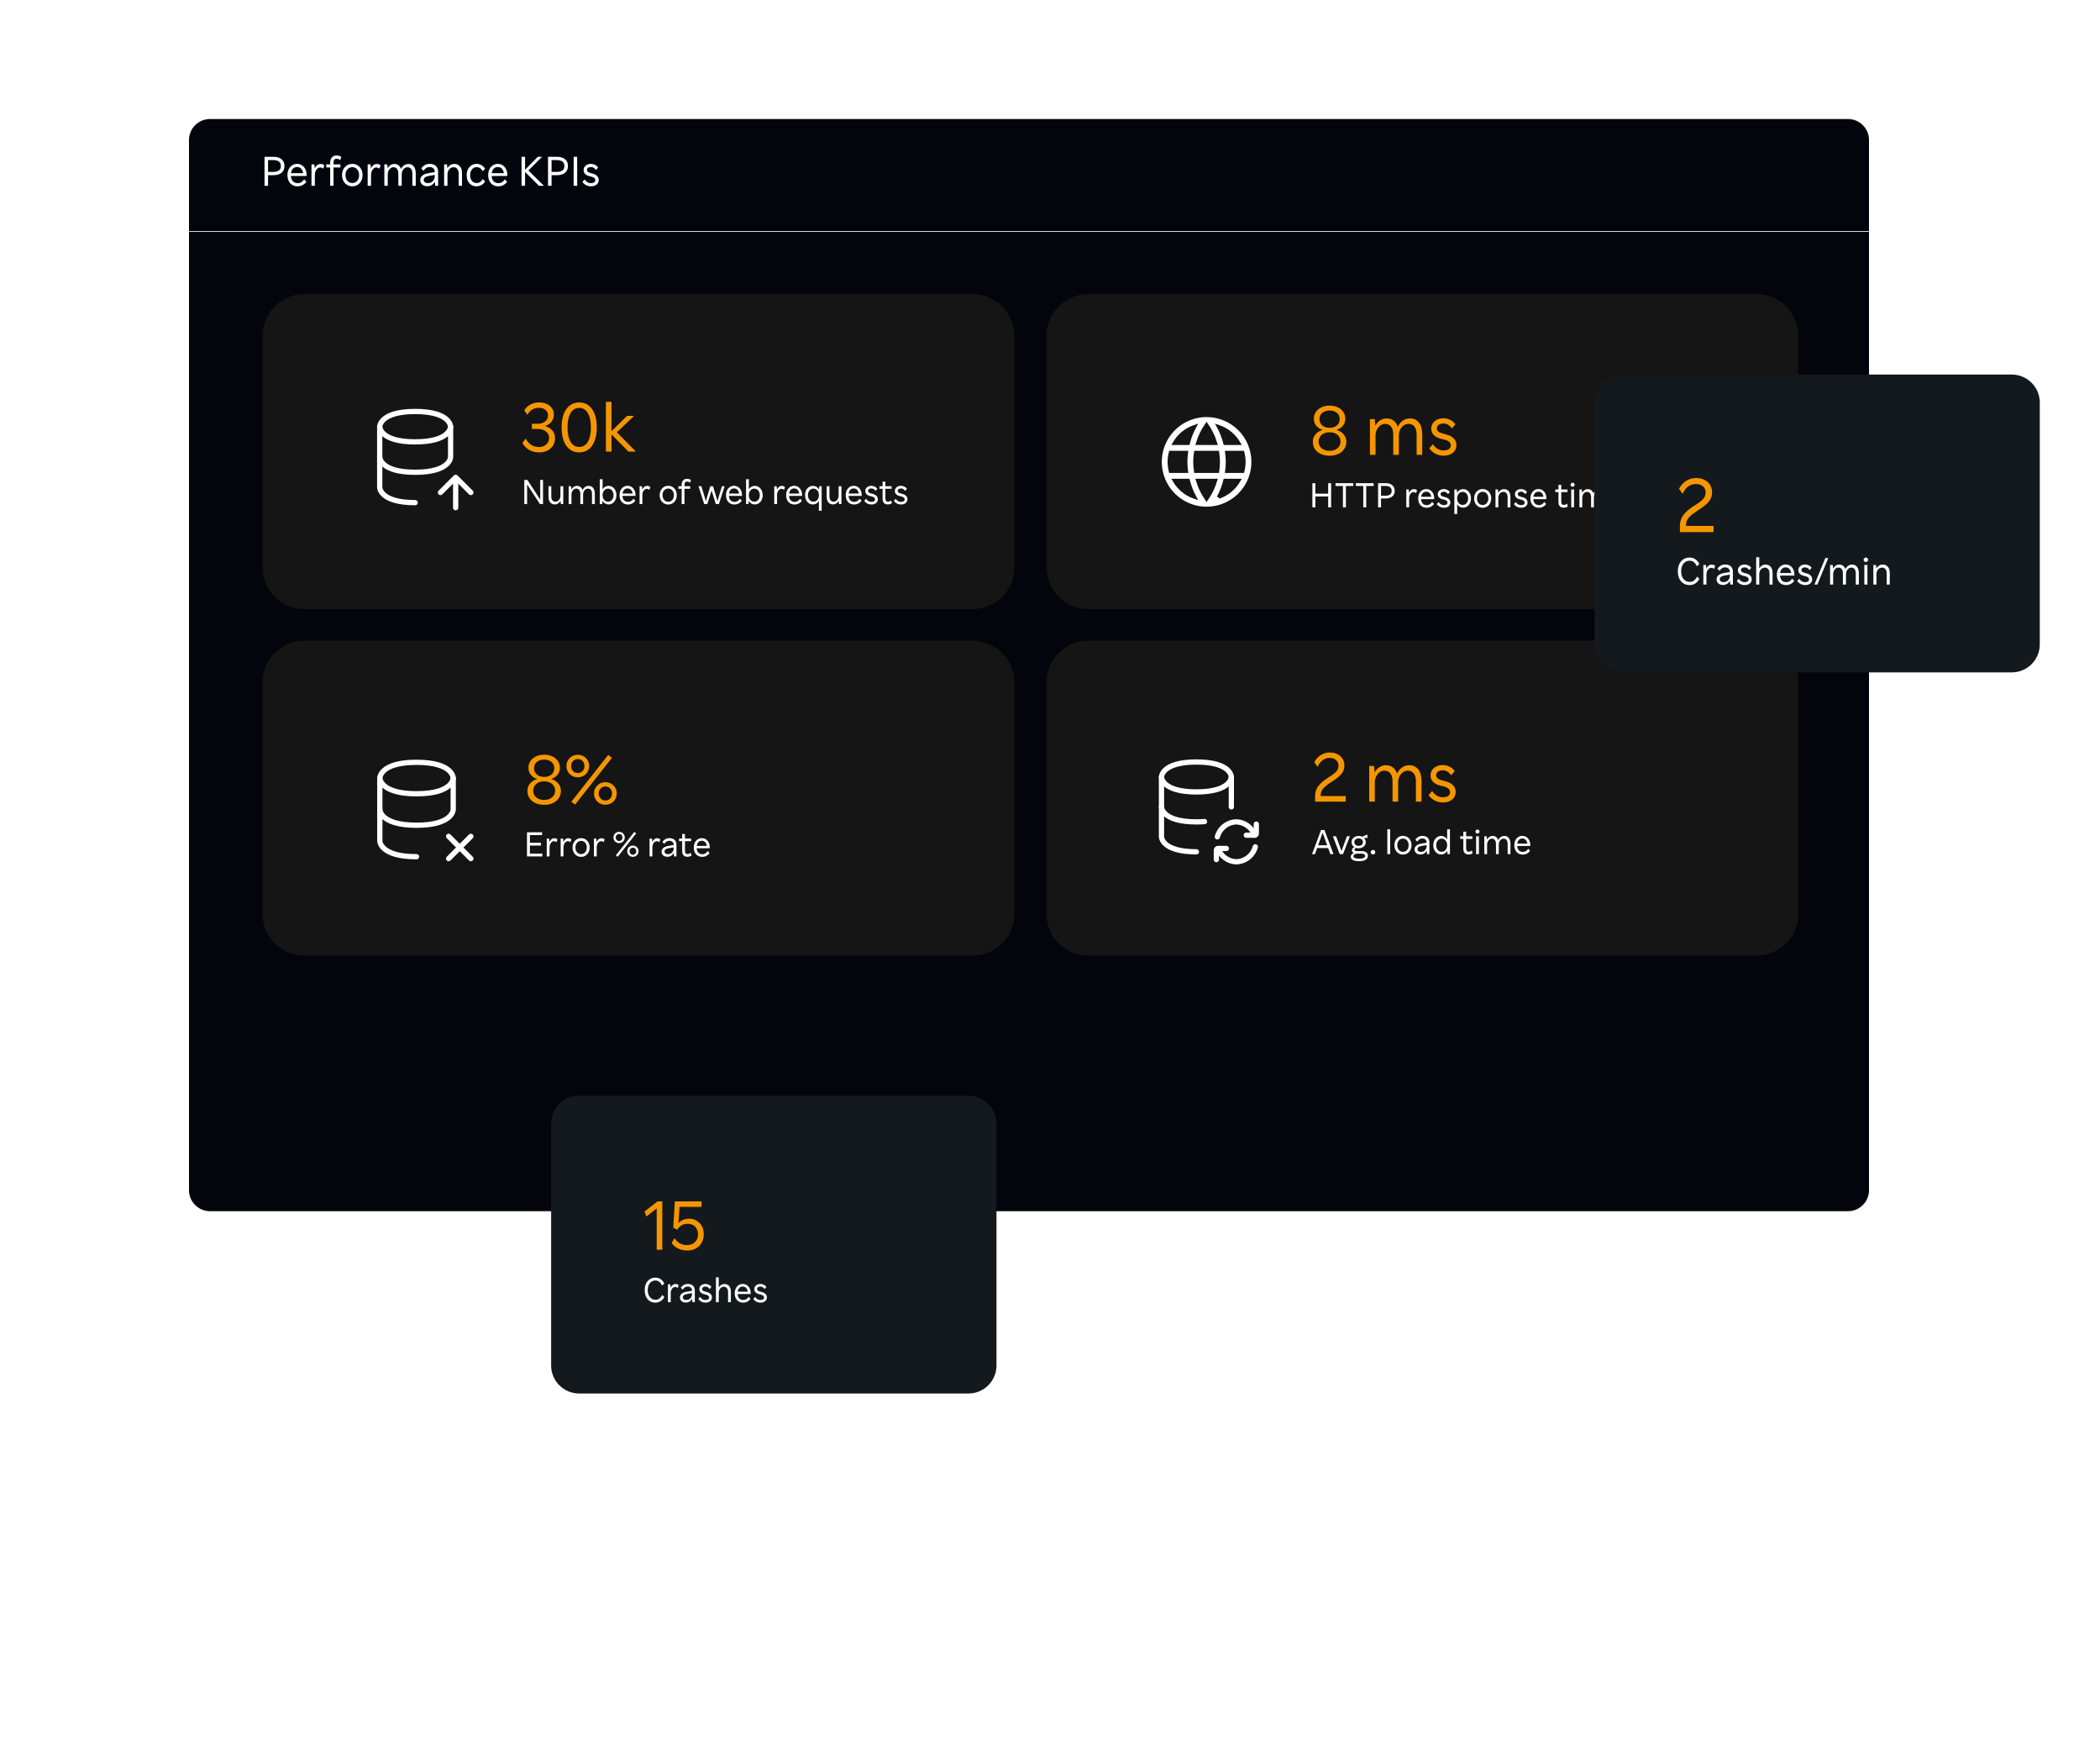 <svg width="600" height="500" viewBox="0 0 600 500" fill="none" xmlns="http://www.w3.org/2000/svg">
<g clip-path="url(#clip0_1146_8534)">
<mask id="mask0_1146_8534" style="mask-type:luminance" maskUnits="userSpaceOnUse" x="0" y="0" width="600" height="500">
<path d="M600 0H0V500H600V0Z" fill="white"/>
</mask>
<g mask="url(#mask0_1146_8534)">
<g filter="url(#filter0_d_1146_8534)">
<path d="M528 31H60C56.686 31 54 33.686 54 37V337C54 340.314 56.686 343 60 343H528C531.314 343 534 340.314 534 337V37C534 33.686 531.314 31 528 31Z" fill="#04050C"/>
</g>
<path d="M53.999 66.099H533.999" stroke="white" stroke-width="0.2"/>
<path d="M75.58 44.797H78.196C79.132 44.797 79.88 45.029 80.44 45.493C81 45.949 81.28 46.593 81.28 47.425C81.28 48.249 81 48.893 80.44 49.357C79.88 49.813 79.132 50.041 78.196 50.041H76.588V53.077H75.58V44.797ZM76.588 49.105H78.1C78.508 49.105 78.872 49.053 79.192 48.949C79.52 48.837 79.776 48.661 79.96 48.421C80.152 48.173 80.248 47.841 80.248 47.425C80.248 47.001 80.152 46.669 79.96 46.429C79.776 46.181 79.52 46.005 79.192 45.901C78.872 45.789 78.508 45.733 78.1 45.733H76.588V49.105ZM82.13 50.029C82.13 49.397 82.246 48.841 82.478 48.361C82.718 47.881 83.042 47.505 83.45 47.233C83.866 46.953 84.342 46.813 84.878 46.813C85.414 46.813 85.886 46.953 86.294 47.233C86.702 47.505 87.022 47.881 87.254 48.361C87.486 48.841 87.602 49.397 87.602 50.029V50.269H83.114C83.154 50.941 83.35 51.453 83.702 51.805C84.054 52.149 84.514 52.321 85.082 52.321C85.81 52.321 86.418 51.957 86.906 51.229L87.53 51.925C87.25 52.333 86.886 52.653 86.438 52.885C85.998 53.109 85.522 53.221 85.01 53.221C84.426 53.221 83.918 53.089 83.486 52.825C83.054 52.553 82.718 52.177 82.478 51.697C82.246 51.217 82.13 50.661 82.13 50.029ZM83.138 49.465H86.606C86.526 48.913 86.334 48.485 86.03 48.181C85.734 47.869 85.35 47.713 84.878 47.713C84.406 47.713 84.018 47.869 83.714 48.181C83.41 48.485 83.218 48.913 83.138 49.465ZM88.994 46.957H89.822L89.93 48.121C90.09 47.729 90.318 47.417 90.614 47.185C90.91 46.953 91.238 46.837 91.598 46.837C91.998 46.837 92.358 46.969 92.678 47.233L92.342 48.193C92.07 47.961 91.786 47.845 91.49 47.845C91.202 47.845 90.942 47.941 90.71 48.133C90.478 48.317 90.294 48.569 90.158 48.889C90.022 49.209 89.954 49.569 89.954 49.969V53.077H88.994V46.957ZM94.334 47.845H93.218V46.957H94.334V46.525C94.334 45.861 94.494 45.345 94.814 44.977C95.134 44.601 95.586 44.413 96.17 44.413C96.698 44.413 97.154 44.557 97.538 44.845L97.178 45.769C96.898 45.489 96.566 45.349 96.182 45.349C95.59 45.349 95.294 45.741 95.294 46.525V46.957H97.262V47.845H95.294V53.077H94.334V47.845ZM97.728 50.017C97.728 49.385 97.856 48.829 98.112 48.349C98.368 47.869 98.716 47.493 99.156 47.221C99.596 46.949 100.096 46.813 100.656 46.813C101.216 46.813 101.716 46.949 102.156 47.221C102.596 47.493 102.944 47.869 103.2 48.349C103.456 48.829 103.584 49.385 103.584 50.017C103.584 50.641 103.456 51.197 103.2 51.685C102.944 52.165 102.596 52.541 102.156 52.813C101.716 53.085 101.216 53.221 100.656 53.221C100.096 53.221 99.596 53.085 99.156 52.813C98.716 52.541 98.368 52.165 98.112 51.685C97.856 51.197 97.728 50.641 97.728 50.017ZM98.712 50.017C98.712 50.705 98.895 51.257 99.263 51.673C99.632 52.081 100.096 52.285 100.656 52.285C101.224 52.285 101.688 52.081 102.048 51.673C102.416 51.257 102.6 50.705 102.6 50.017C102.6 49.329 102.416 48.781 102.048 48.373C101.688 47.957 101.224 47.749 100.656 47.749C100.096 47.749 99.632 47.957 99.263 48.373C98.895 48.781 98.712 49.329 98.712 50.017ZM105.049 46.957H105.877L105.985 48.121C106.145 47.729 106.373 47.417 106.669 47.185C106.965 46.953 107.293 46.837 107.653 46.837C108.053 46.837 108.413 46.969 108.733 47.233L108.397 48.193C108.125 47.961 107.841 47.845 107.545 47.845C107.257 47.845 106.997 47.941 106.765 48.133C106.533 48.317 106.349 48.569 106.213 48.889C106.077 49.209 106.009 49.569 106.009 49.969V53.077H105.049V46.957ZM109.819 46.957H110.647L110.755 48.085C110.955 47.701 111.223 47.397 111.559 47.173C111.895 46.949 112.267 46.837 112.675 46.837C113.139 46.837 113.535 46.961 113.863 47.209C114.199 47.457 114.443 47.817 114.595 48.289C114.787 47.849 115.067 47.497 115.435 47.233C115.811 46.969 116.227 46.837 116.683 46.837C117.323 46.837 117.831 47.069 118.207 47.533C118.591 47.997 118.783 48.669 118.783 49.549V53.077H117.823V49.597C117.823 49.005 117.699 48.553 117.451 48.241C117.203 47.929 116.867 47.773 116.443 47.773C116.115 47.773 115.823 47.869 115.567 48.061C115.319 48.245 115.123 48.493 114.979 48.805C114.843 49.117 114.775 49.457 114.775 49.825V53.077H113.815V49.597C113.815 49.005 113.691 48.553 113.443 48.241C113.195 47.929 112.863 47.773 112.447 47.773C112.111 47.773 111.819 47.869 111.571 48.061C111.323 48.253 111.127 48.505 110.983 48.817C110.847 49.121 110.779 49.457 110.779 49.825V53.077H109.819V46.957ZM120.074 51.433C120.074 51.137 120.15 50.857 120.302 50.593C120.462 50.321 120.726 50.085 121.094 49.885C121.47 49.677 121.978 49.525 122.618 49.429L124.214 49.177V49.153C124.214 48.641 124.07 48.273 123.782 48.049C123.494 47.825 123.15 47.713 122.75 47.713C122.358 47.713 122.022 47.809 121.742 48.001C121.47 48.193 121.222 48.457 120.998 48.793L120.362 48.085C120.594 47.757 120.906 47.465 121.298 47.209C121.69 46.945 122.194 46.813 122.81 46.813C123.25 46.813 123.646 46.893 123.998 47.053C124.358 47.213 124.642 47.465 124.85 47.809C125.066 48.153 125.174 48.605 125.174 49.165V53.077H124.346L124.238 51.889C124.03 52.297 123.738 52.617 123.362 52.849C122.994 53.081 122.566 53.197 122.078 53.197C121.486 53.197 121.002 53.033 120.626 52.705C120.258 52.369 120.074 51.945 120.074 51.433ZM124.214 49.969L122.738 50.221C122.274 50.301 121.922 50.401 121.682 50.521C121.442 50.641 121.278 50.777 121.19 50.929C121.11 51.073 121.07 51.229 121.07 51.397C121.07 51.669 121.17 51.889 121.37 52.057C121.578 52.225 121.874 52.309 122.258 52.309C122.65 52.309 122.99 52.225 123.278 52.057C123.574 51.881 123.802 51.641 123.962 51.337C124.13 51.033 124.214 50.693 124.214 50.317V49.969ZM126.893 46.957H127.721L127.829 48.097C128.029 47.705 128.301 47.397 128.645 47.173C128.997 46.949 129.393 46.837 129.833 46.837C130.497 46.837 131.025 47.069 131.417 47.533C131.809 47.997 132.005 48.669 132.005 49.549V53.077H131.045V49.597C131.045 49.005 130.913 48.553 130.649 48.241C130.393 47.929 130.045 47.773 129.605 47.773C129.261 47.773 128.957 47.869 128.693 48.061C128.429 48.245 128.221 48.493 128.069 48.805C127.925 49.117 127.853 49.457 127.853 49.825V53.077H126.893V46.957ZM133.341 50.065C133.341 49.425 133.461 48.861 133.701 48.373C133.949 47.885 134.285 47.505 134.709 47.233C135.133 46.953 135.621 46.813 136.173 46.813C136.669 46.813 137.129 46.937 137.553 47.185C137.985 47.425 138.333 47.765 138.597 48.205L137.925 48.913C137.485 48.137 136.913 47.749 136.209 47.749C135.841 47.749 135.513 47.845 135.225 48.037C134.945 48.229 134.725 48.497 134.565 48.841C134.405 49.185 134.325 49.585 134.325 50.041C134.325 50.713 134.497 51.257 134.841 51.673C135.185 52.081 135.637 52.285 136.197 52.285C136.933 52.285 137.517 51.905 137.949 51.145L138.609 51.841C138.337 52.273 137.981 52.613 137.541 52.861C137.109 53.101 136.641 53.221 136.137 53.221C135.585 53.221 135.097 53.089 134.673 52.825C134.257 52.553 133.929 52.181 133.689 51.709C133.457 51.229 133.341 50.681 133.341 50.065ZM139.481 50.029C139.481 49.397 139.597 48.841 139.829 48.361C140.069 47.881 140.393 47.505 140.801 47.233C141.217 46.953 141.693 46.813 142.229 46.813C142.765 46.813 143.237 46.953 143.645 47.233C144.053 47.505 144.373 47.881 144.605 48.361C144.837 48.841 144.953 49.397 144.953 50.029V50.269H140.465C140.505 50.941 140.701 51.453 141.053 51.805C141.405 52.149 141.865 52.321 142.433 52.321C143.161 52.321 143.769 51.957 144.257 51.229L144.881 51.925C144.601 52.333 144.237 52.653 143.789 52.885C143.349 53.109 142.873 53.221 142.361 53.221C141.777 53.221 141.269 53.089 140.837 52.825C140.405 52.553 140.069 52.177 139.829 51.697C139.597 51.217 139.481 50.661 139.481 50.029ZM140.489 49.465H143.957C143.877 48.913 143.685 48.485 143.381 48.181C143.085 47.869 142.701 47.713 142.229 47.713C141.757 47.713 141.369 47.869 141.065 48.181C140.761 48.485 140.569 48.913 140.489 49.465ZM149.01 44.797H150.018V48.493L153.654 44.797H154.878L150.966 48.697L155.418 53.077H153.99L150.018 49.105V53.077H149.01V44.797ZM156.58 44.797H159.196C160.132 44.797 160.88 45.029 161.44 45.493C162 45.949 162.28 46.593 162.28 47.425C162.28 48.249 162 48.893 161.44 49.357C160.88 49.813 160.132 50.041 159.196 50.041H157.588V53.077H156.58V44.797ZM157.588 49.105H159.1C159.508 49.105 159.872 49.053 160.192 48.949C160.52 48.837 160.776 48.661 160.96 48.421C161.152 48.173 161.248 47.841 161.248 47.425C161.248 47.001 161.152 46.669 160.96 46.429C160.776 46.181 160.52 46.005 160.192 45.901C159.872 45.789 159.508 45.733 159.1 45.733H157.588V49.105ZM163.904 44.797H164.912V53.077H163.904V44.797ZM170.092 51.469C170.092 50.989 169.74 50.661 169.036 50.485L168.328 50.305C167.832 50.177 167.444 49.965 167.164 49.669C166.884 49.365 166.744 49.005 166.744 48.589C166.744 48.245 166.832 47.941 167.008 47.677C167.192 47.405 167.44 47.193 167.752 47.041C168.064 46.889 168.416 46.813 168.808 46.813C169.24 46.813 169.64 46.905 170.008 47.089C170.384 47.265 170.676 47.517 170.884 47.845L170.284 48.565C170.068 48.261 169.844 48.045 169.612 47.917C169.388 47.781 169.12 47.713 168.808 47.713C168.488 47.713 168.224 47.789 168.016 47.941C167.808 48.093 167.704 48.293 167.704 48.541C167.704 48.765 167.784 48.945 167.944 49.081C168.104 49.217 168.376 49.337 168.76 49.441L169.432 49.621C169.952 49.765 170.352 49.993 170.632 50.305C170.92 50.609 171.064 50.977 171.064 51.409C171.064 51.945 170.864 52.381 170.464 52.717C170.064 53.053 169.532 53.221 168.868 53.221C168.364 53.221 167.9 53.113 167.476 52.897C167.052 52.681 166.696 52.369 166.408 51.961L167.032 51.253C167.488 51.965 168.096 52.321 168.856 52.321C169.248 52.321 169.552 52.249 169.768 52.105C169.984 51.953 170.092 51.741 170.092 51.469Z" fill="white"/>
<path d="M501.811 84H310.99C304.363 84 298.99 89.373 298.99 96V162C298.99 168.627 304.363 174 310.99 174H501.811C508.439 174 513.811 168.627 513.811 162V96C513.811 89.373 508.439 84 501.811 84Z" fill="#151515"/>
<path d="M277.821 84H87C80.373 84 75 89.373 75 96V162C75 168.627 80.373 174 87 174H277.821C284.448 174 289.821 168.627 289.821 162V96C289.821 89.373 284.448 84 277.821 84Z" fill="#151515"/>
<path d="M277.821 183H87C80.373 183 75 188.373 75 195V261C75 267.627 80.373 273 87 273H277.821C284.448 273 289.821 267.627 289.821 261V195C289.821 188.373 284.448 183 277.821 183Z" fill="#151515"/>
<path d="M501.811 183H310.99C304.363 183 298.99 188.373 298.99 195V261C298.99 267.627 304.363 273 310.99 273H501.811C508.439 273 513.811 267.627 513.811 261V195C513.811 188.373 508.439 183 501.811 183Z" fill="#151515"/>
<path d="M375.745 227.42C375.745 226.7 375.878 226.04 376.145 225.44C376.411 224.84 376.838 224.26 377.425 223.7C378.025 223.127 378.811 222.54 379.785 221.94C380.451 221.527 380.978 221.153 381.365 220.82C381.751 220.487 382.025 220.153 382.185 219.82C382.345 219.487 382.425 219.127 382.425 218.74C382.425 218.06 382.191 217.52 381.725 217.12C381.271 216.72 380.651 216.52 379.865 216.52C378.385 216.52 377.245 217.367 376.445 219.06L375.505 217.74C375.971 216.86 376.591 216.18 377.365 215.7C378.151 215.207 379.005 214.96 379.925 214.96C380.765 214.96 381.498 215.12 382.125 215.44C382.751 215.747 383.238 216.18 383.585 216.74C383.931 217.3 384.105 217.96 384.105 218.72C384.105 219.28 383.991 219.8 383.765 220.28C383.551 220.76 383.191 221.233 382.685 221.7C382.178 222.167 381.498 222.673 380.645 223.22C379.791 223.767 379.125 224.247 378.645 224.66C378.165 225.073 377.825 225.473 377.625 225.86C377.438 226.247 377.345 226.68 377.345 227.16V227.4H384.485V229H375.745V227.42ZM391.206 218.8H392.586L392.766 220.68C393.099 220.04 393.546 219.533 394.106 219.16C394.666 218.787 395.286 218.6 395.966 218.6C396.739 218.6 397.399 218.807 397.946 219.22C398.506 219.633 398.913 220.233 399.166 221.02C399.486 220.287 399.953 219.7 400.566 219.26C401.193 218.82 401.886 218.6 402.646 218.6C403.713 218.6 404.559 218.987 405.186 219.76C405.826 220.533 406.146 221.653 406.146 223.12V229H404.546V223.2C404.546 222.213 404.339 221.46 403.926 220.94C403.513 220.42 402.953 220.16 402.246 220.16C401.699 220.16 401.213 220.32 400.786 220.64C400.373 220.947 400.046 221.36 399.806 221.88C399.579 222.4 399.466 222.967 399.466 223.58V229H397.866V223.2C397.866 222.213 397.659 221.46 397.246 220.94C396.833 220.42 396.279 220.16 395.586 220.16C395.026 220.16 394.539 220.32 394.126 220.64C393.713 220.96 393.386 221.38 393.146 221.9C392.919 222.407 392.806 222.967 392.806 223.58V229H391.206V218.8ZM414.299 226.32C414.299 225.52 413.712 224.973 412.539 224.68L411.359 224.38C410.532 224.167 409.886 223.813 409.419 223.32C408.952 222.813 408.719 222.213 408.719 221.52C408.719 220.947 408.866 220.44 409.159 220C409.466 219.547 409.879 219.193 410.399 218.94C410.919 218.687 411.506 218.56 412.159 218.56C412.879 218.56 413.546 218.713 414.159 219.02C414.786 219.313 415.272 219.733 415.619 220.28L414.619 221.48C414.259 220.973 413.886 220.613 413.499 220.4C413.126 220.173 412.679 220.06 412.159 220.06C411.626 220.06 411.186 220.187 410.839 220.44C410.492 220.693 410.319 221.027 410.319 221.44C410.319 221.813 410.452 222.113 410.719 222.34C410.986 222.567 411.439 222.767 412.079 222.94L413.199 223.24C414.066 223.48 414.732 223.86 415.199 224.38C415.679 224.887 415.919 225.5 415.919 226.22C415.919 227.113 415.586 227.84 414.919 228.4C414.252 228.96 413.366 229.24 412.259 229.24C411.419 229.24 410.646 229.06 409.939 228.7C409.232 228.34 408.639 227.82 408.159 227.14L409.199 225.96C409.959 227.147 410.972 227.74 412.239 227.74C412.892 227.74 413.399 227.62 413.759 227.38C414.119 227.127 414.299 226.773 414.299 226.32Z" fill="#F59600"/>
<path d="M379.475 242.25H376.335L375.705 244H374.865L377.445 237.1H378.415L380.995 244H380.105L379.475 242.25ZM377.895 237.88L376.615 241.47H379.195L377.895 237.88ZM384.839 238.9H385.679L383.719 244H382.789L380.829 238.9H381.729L383.289 243.12L384.839 238.9ZM387.003 242.71C387.003 242.837 387.059 242.94 387.173 243.02C387.286 243.093 387.436 243.13 387.623 243.13H388.973C389.566 243.13 390.023 243.247 390.343 243.48C390.669 243.713 390.833 244.043 390.833 244.47C390.833 244.957 390.609 245.337 390.163 245.61C389.723 245.883 389.109 246.02 388.323 246.02C387.556 246.02 386.963 245.903 386.543 245.67C386.129 245.443 385.923 245.123 385.923 244.71C385.923 244.497 386.006 244.297 386.173 244.11C386.346 243.923 386.566 243.783 386.833 243.69C386.453 243.523 386.263 243.257 386.263 242.89C386.263 242.703 386.323 242.533 386.443 242.38C386.569 242.22 386.736 242.093 386.943 242C386.696 241.847 386.503 241.647 386.363 241.4C386.223 241.153 386.153 240.877 386.153 240.57C386.153 240.23 386.239 239.927 386.413 239.66C386.593 239.393 386.839 239.183 387.153 239.03C387.466 238.877 387.819 238.8 388.213 238.8C388.573 238.8 388.906 238.877 389.213 239.03C389.493 238.883 389.739 238.767 389.953 238.68C390.166 238.587 390.396 238.5 390.643 238.42L390.763 239.38C390.683 239.367 390.606 239.36 390.533 239.36C390.459 239.353 390.359 239.35 390.233 239.35C390.033 239.35 389.856 239.357 389.703 239.37C389.863 239.53 389.986 239.713 390.073 239.92C390.166 240.12 390.213 240.337 390.213 240.57C390.213 240.91 390.123 241.213 389.943 241.48C389.769 241.747 389.526 241.957 389.213 242.11C388.906 242.263 388.553 242.34 388.153 242.34C387.899 242.34 387.659 242.303 387.433 242.23C387.146 242.35 387.003 242.51 387.003 242.71ZM386.953 240.57C386.953 240.883 387.066 241.14 387.293 241.34C387.519 241.533 387.816 241.63 388.183 241.63C388.556 241.63 388.853 241.533 389.073 241.34C389.299 241.14 389.413 240.883 389.413 240.57C389.413 240.257 389.299 240.003 389.073 239.81C388.846 239.61 388.549 239.51 388.183 239.51C387.816 239.51 387.519 239.61 387.293 239.81C387.066 240.003 386.953 240.257 386.953 240.57ZM386.683 244.59C386.683 244.817 386.823 244.99 387.103 245.11C387.389 245.237 387.789 245.3 388.303 245.3C388.856 245.3 389.283 245.23 389.583 245.09C389.889 244.957 390.043 244.767 390.043 244.52C390.043 244.073 389.636 243.85 388.823 243.85H387.693C387.386 243.89 387.139 243.973 386.953 244.1C386.773 244.233 386.683 244.397 386.683 244.59ZM391.623 243.45C391.623 243.27 391.686 243.117 391.813 242.99C391.94 242.863 392.096 242.8 392.283 242.8C392.47 242.8 392.626 242.863 392.753 242.99C392.88 243.117 392.943 243.27 392.943 243.45C392.943 243.63 392.88 243.783 392.753 243.91C392.626 244.037 392.47 244.1 392.283 244.1C392.096 244.1 391.94 244.037 391.813 243.91C391.686 243.783 391.623 243.63 391.623 243.45ZM396.383 236.9H397.183V244H396.383V236.9ZM398.407 241.45C398.407 240.923 398.514 240.46 398.727 240.06C398.94 239.66 399.23 239.347 399.597 239.12C399.964 238.893 400.38 238.78 400.847 238.78C401.314 238.78 401.73 238.893 402.097 239.12C402.464 239.347 402.754 239.66 402.967 240.06C403.18 240.46 403.287 240.923 403.287 241.45C403.287 241.97 403.18 242.433 402.967 242.84C402.754 243.24 402.464 243.553 402.097 243.78C401.73 244.007 401.314 244.12 400.847 244.12C400.38 244.12 399.964 244.007 399.597 243.78C399.23 243.553 398.94 243.24 398.727 242.84C398.514 242.433 398.407 241.97 398.407 241.45ZM399.227 241.45C399.227 242.023 399.38 242.483 399.687 242.83C399.994 243.17 400.38 243.34 400.847 243.34C401.32 243.34 401.707 243.17 402.007 242.83C402.314 242.483 402.467 242.023 402.467 241.45C402.467 240.877 402.314 240.42 402.007 240.08C401.707 239.733 401.32 239.56 400.847 239.56C400.38 239.56 399.994 239.733 399.687 240.08C399.38 240.42 399.227 240.877 399.227 241.45ZM404.158 242.63C404.158 242.383 404.222 242.15 404.348 241.93C404.482 241.703 404.702 241.507 405.008 241.34C405.322 241.167 405.745 241.04 406.278 240.96L407.608 240.75V240.73C407.608 240.303 407.488 239.997 407.248 239.81C407.008 239.623 406.722 239.53 406.388 239.53C406.062 239.53 405.782 239.61 405.548 239.77C405.322 239.93 405.115 240.15 404.928 240.43L404.398 239.84C404.592 239.567 404.852 239.323 405.178 239.11C405.505 238.89 405.925 238.78 406.438 238.78C406.805 238.78 407.135 238.847 407.428 238.98C407.728 239.113 407.965 239.323 408.138 239.61C408.318 239.897 408.408 240.273 408.408 240.74V244H407.718L407.628 243.01C407.455 243.35 407.212 243.617 406.898 243.81C406.592 244.003 406.235 244.1 405.828 244.1C405.335 244.1 404.932 243.963 404.618 243.69C404.312 243.41 404.158 243.057 404.158 242.63ZM407.608 241.41L406.378 241.62C405.992 241.687 405.698 241.77 405.498 241.87C405.298 241.97 405.162 242.083 405.088 242.21C405.022 242.33 404.988 242.46 404.988 242.6C404.988 242.827 405.072 243.01 405.238 243.15C405.412 243.29 405.658 243.36 405.978 243.36C406.305 243.36 406.588 243.29 406.828 243.15C407.075 243.003 407.265 242.803 407.398 242.55C407.538 242.297 407.608 242.013 407.608 241.7V241.41ZM409.52 241.45C409.52 240.93 409.617 240.473 409.81 240.08C410.01 239.68 410.28 239.367 410.62 239.14C410.96 238.913 411.34 238.8 411.76 238.8C412.147 238.8 412.49 238.897 412.79 239.09C413.09 239.277 413.317 239.53 413.47 239.85V236.9H414.27V244H413.58L413.49 243.04C413.337 243.36 413.107 243.617 412.8 243.81C412.494 244.003 412.147 244.1 411.76 244.1C411.34 244.1 410.96 243.987 410.62 243.76C410.28 243.533 410.01 243.22 409.81 242.82C409.617 242.42 409.52 241.963 409.52 241.45ZM410.34 241.45C410.34 241.817 410.407 242.143 410.54 242.43C410.68 242.71 410.867 242.93 411.1 243.09C411.34 243.243 411.61 243.32 411.91 243.32C412.21 243.32 412.477 243.243 412.71 243.09C412.95 242.93 413.137 242.71 413.27 242.43C413.41 242.143 413.48 241.817 413.48 241.45C413.48 241.077 413.41 240.75 413.27 240.47C413.137 240.19 412.95 239.973 412.71 239.82C412.477 239.66 412.21 239.58 411.91 239.58C411.61 239.58 411.34 239.66 411.1 239.82C410.867 239.973 410.68 240.19 410.54 240.47C410.407 240.75 410.34 241.077 410.34 241.45ZM418.097 242.38V239.64H417.207V238.9H418.097V237.58H418.897V238.9H420.677V239.64H418.897V242.34C418.897 242.993 419.147 243.32 419.647 243.32C419.8 243.32 419.944 243.293 420.077 243.24C420.217 243.18 420.37 243.087 420.537 242.96L420.767 243.74C420.44 243.98 420.044 244.1 419.577 244.1C418.59 244.1 418.097 243.527 418.097 242.38ZM421.745 238.9H422.545V244H421.745V238.9ZM421.565 237.55C421.565 237.397 421.618 237.263 421.725 237.15C421.838 237.03 421.978 236.97 422.145 236.97C422.311 236.97 422.448 237.03 422.555 237.15C422.668 237.263 422.725 237.397 422.725 237.55C422.725 237.703 422.668 237.84 422.555 237.96C422.448 238.073 422.311 238.13 422.145 238.13C421.978 238.13 421.838 238.073 421.725 237.96C421.618 237.84 421.565 237.703 421.565 237.55ZM424.088 238.9H424.778L424.868 239.84C425.035 239.52 425.258 239.267 425.538 239.08C425.818 238.893 426.128 238.8 426.468 238.8C426.855 238.8 427.185 238.903 427.458 239.11C427.738 239.317 427.942 239.617 428.068 240.01C428.228 239.643 428.462 239.35 428.768 239.13C429.082 238.91 429.428 238.8 429.808 238.8C430.342 238.8 430.765 238.993 431.078 239.38C431.398 239.767 431.558 240.327 431.558 241.06V244H430.758V241.1C430.758 240.607 430.655 240.23 430.448 239.97C430.242 239.71 429.962 239.58 429.608 239.58C429.335 239.58 429.092 239.66 428.878 239.82C428.672 239.973 428.508 240.18 428.388 240.44C428.275 240.7 428.218 240.983 428.218 241.29V244H427.418V241.1C427.418 240.607 427.315 240.23 427.108 239.97C426.902 239.71 426.625 239.58 426.278 239.58C425.998 239.58 425.755 239.66 425.548 239.82C425.342 239.98 425.178 240.19 425.058 240.45C424.945 240.703 424.888 240.983 424.888 241.29V244H424.088V238.9ZM432.665 241.46C432.665 240.933 432.762 240.47 432.955 240.07C433.155 239.67 433.425 239.357 433.765 239.13C434.112 238.897 434.508 238.78 434.955 238.78C435.402 238.78 435.795 238.897 436.135 239.13C436.475 239.357 436.742 239.67 436.935 240.07C437.128 240.47 437.225 240.933 437.225 241.46V241.66H433.485C433.518 242.22 433.682 242.647 433.975 242.94C434.268 243.227 434.652 243.37 435.125 243.37C435.732 243.37 436.238 243.067 436.645 242.46L437.165 243.04C436.932 243.38 436.628 243.647 436.255 243.84C435.888 244.027 435.492 244.12 435.065 244.12C434.578 244.12 434.155 244.01 433.795 243.79C433.435 243.563 433.155 243.25 432.955 242.85C432.762 242.45 432.665 241.987 432.665 241.46ZM433.505 240.99H436.395C436.328 240.53 436.168 240.173 435.915 239.92C435.668 239.66 435.348 239.53 434.955 239.53C434.562 239.53 434.238 239.66 433.985 239.92C433.732 240.173 433.572 240.53 433.505 240.99Z" fill="white"/>
<path d="M331.852 221.953V230.507C331.852 230.507 331.852 234.784 341.832 234.784C342.677 234.784 343.45 234.753 344.158 234.697" stroke="white" stroke-width="1.5" stroke-linecap="round" stroke-linejoin="round"/>
<path d="M351.811 221.953V230.507" stroke="white" stroke-width="1.5" stroke-linecap="round" stroke-linejoin="round"/>
<path d="M341.832 217.675C351.812 217.675 351.812 221.952 351.812 221.952C351.812 221.952 351.812 226.229 341.832 226.229C331.852 226.229 331.852 221.952 331.852 221.952C331.852 221.952 331.852 217.675 341.832 217.675Z" stroke="white" stroke-width="1.5" stroke-linecap="round" stroke-linejoin="round"/>
<path d="M341.832 243.337C331.852 243.337 331.852 239.06 331.852 239.06V230.506" stroke="white" stroke-width="1.5" stroke-linecap="round" stroke-linejoin="round"/>
<path d="M358.462 238.583C358.073 237.495 357.364 236.549 356.428 235.871C355.491 235.193 354.372 234.814 353.216 234.783C351.977 234.825 350.785 235.263 349.813 236.033C348.841 236.803 348.141 237.864 347.816 239.06" stroke="white" stroke-width="1.5" stroke-linecap="round" stroke-linejoin="round"/>
<path d="M356.086 238.585H358.469C358.595 238.585 358.716 238.535 358.806 238.446C358.895 238.356 358.945 238.235 358.945 238.109V235.416" stroke="white" stroke-width="1.5" stroke-linecap="round" stroke-linejoin="round"/>
<path d="M348.012 242.387C348.401 243.475 349.109 244.42 350.045 245.098C350.98 245.776 352.098 246.155 353.253 246.187C354.493 246.147 355.687 245.71 356.661 244.94C357.634 244.171 358.335 243.109 358.661 241.912" stroke="white" stroke-width="1.5" stroke-linecap="round" stroke-linejoin="round"/>
<path d="M350.39 242.386H348.008C347.882 242.386 347.761 242.436 347.672 242.525C347.582 242.614 347.532 242.735 347.532 242.862V245.553" stroke="white" stroke-width="1.5" stroke-linecap="round" stroke-linejoin="round"/>
<path d="M128.174 245.278L131.353 242.1M131.353 242.1L134.531 238.922M131.353 242.1L128.175 238.922M131.353 242.1L134.531 245.278" stroke="white" stroke-width="1.5" stroke-linecap="round" stroke-linejoin="round"/>
<path d="M108.518 222.259V231.248C108.518 231.248 108.518 235.743 119.005 235.743C129.492 235.743 129.492 231.248 129.492 231.248V222.259" stroke="white" stroke-width="1.5" stroke-linecap="round" stroke-linejoin="round"/>
<path d="M119.005 217.765C129.492 217.765 129.492 222.26 129.492 222.26C129.492 222.26 129.492 226.755 119.005 226.755C108.518 226.755 108.518 222.26 108.518 222.26C108.518 222.26 108.518 217.765 119.005 217.765Z" stroke="white" stroke-width="1.5" stroke-linecap="round" stroke-linejoin="round"/>
<path d="M119.005 244.733C108.518 244.733 108.518 240.238 108.518 240.238V231.249" stroke="white" stroke-width="1.5" stroke-linecap="round" stroke-linejoin="round"/>
<path d="M150.684 225.934C150.684 225.121 150.937 224.414 151.444 223.814C151.951 223.214 152.637 222.788 153.504 222.534C152.704 222.281 152.084 221.874 151.644 221.314C151.204 220.754 150.984 220.094 150.984 219.334C150.984 218.601 151.177 217.954 151.564 217.394C151.951 216.834 152.484 216.394 153.164 216.074C153.844 215.754 154.617 215.594 155.484 215.594C156.364 215.594 157.137 215.754 157.804 216.074C158.484 216.394 159.011 216.834 159.384 217.394C159.771 217.954 159.964 218.601 159.964 219.334C159.964 220.094 159.744 220.754 159.304 221.314C158.864 221.874 158.251 222.281 157.464 222.534C158.331 222.788 159.011 223.214 159.504 223.814C160.011 224.414 160.264 225.121 160.264 225.934C160.264 226.721 160.057 227.414 159.644 228.014C159.244 228.614 158.684 229.081 157.964 229.414C157.257 229.748 156.431 229.914 155.484 229.914C154.537 229.914 153.704 229.748 152.984 229.414C152.264 229.081 151.697 228.614 151.284 228.014C150.884 227.414 150.684 226.721 150.684 225.934ZM152.584 219.454C152.584 220.201 152.851 220.801 153.384 221.254C153.917 221.708 154.617 221.934 155.484 221.934C156.351 221.934 157.044 221.708 157.564 221.254C158.097 220.801 158.364 220.201 158.364 219.454C158.364 218.708 158.097 218.114 157.564 217.674C157.044 217.221 156.351 216.994 155.484 216.994C154.617 216.994 153.917 217.221 153.384 217.674C152.851 218.114 152.584 218.708 152.584 219.454ZM152.344 225.874C152.344 226.661 152.631 227.301 153.204 227.794C153.791 228.274 154.551 228.514 155.484 228.514C156.417 228.514 157.171 228.268 157.744 227.774C158.317 227.281 158.604 226.648 158.604 225.874C158.604 225.088 158.317 224.448 157.744 223.954C157.171 223.461 156.417 223.214 155.484 223.214C154.551 223.214 153.791 223.461 153.204 223.954C152.631 224.448 152.344 225.088 152.344 225.874ZM173.765 215.654L174.845 216.474L164.305 229.854L163.225 229.054L173.765 215.654ZM169.725 226.674C169.725 226.048 169.872 225.494 170.165 225.014C170.458 224.534 170.845 224.154 171.325 223.874C171.818 223.594 172.365 223.454 172.965 223.454C173.565 223.454 174.112 223.594 174.605 223.874C175.098 224.154 175.485 224.534 175.765 225.014C176.058 225.494 176.205 226.048 176.205 226.674C176.205 227.288 176.058 227.841 175.765 228.334C175.485 228.814 175.098 229.194 174.605 229.474C174.112 229.754 173.565 229.894 172.965 229.894C172.365 229.894 171.818 229.754 171.325 229.474C170.845 229.194 170.458 228.814 170.165 228.334C169.872 227.841 169.725 227.288 169.725 226.674ZM171.065 226.674C171.065 227.261 171.245 227.741 171.605 228.114C171.978 228.488 172.432 228.674 172.965 228.674C173.512 228.674 173.965 228.488 174.325 228.114C174.685 227.741 174.865 227.261 174.865 226.674C174.865 226.088 174.685 225.608 174.325 225.234C173.965 224.861 173.512 224.674 172.965 224.674C172.432 224.674 171.978 224.861 171.605 225.234C171.245 225.608 171.065 226.088 171.065 226.674ZM161.845 218.834C161.845 218.208 161.992 217.654 162.285 217.174C162.578 216.694 162.965 216.314 163.445 216.034C163.938 215.754 164.485 215.614 165.085 215.614C165.685 215.614 166.232 215.754 166.725 216.034C167.218 216.314 167.605 216.694 167.885 217.174C168.178 217.654 168.325 218.208 168.325 218.834C168.325 219.448 168.178 220.001 167.885 220.494C167.605 220.974 167.218 221.354 166.725 221.634C166.232 221.914 165.685 222.054 165.085 222.054C164.485 222.054 163.938 221.914 163.445 221.634C162.965 221.354 162.578 220.974 162.285 220.494C161.992 220.001 161.845 219.448 161.845 218.834ZM163.185 218.834C163.185 219.421 163.365 219.901 163.725 220.274C164.098 220.648 164.552 220.834 165.085 220.834C165.632 220.834 166.085 220.648 166.445 220.274C166.805 219.901 166.985 219.421 166.985 218.834C166.985 218.248 166.805 217.768 166.445 217.394C166.085 217.021 165.632 216.834 165.085 216.834C164.552 216.834 164.098 217.021 163.725 217.394C163.365 217.768 163.185 218.248 163.185 218.834Z" fill="#F59600"/>
<path d="M150.564 237.754H154.874V238.554H151.394V240.754H154.544V241.554H151.394V243.854H154.954V244.654H150.564V237.754ZM156.215 239.554H156.905L156.995 240.524C157.129 240.198 157.319 239.938 157.565 239.744C157.812 239.551 158.085 239.454 158.385 239.454C158.719 239.454 159.019 239.564 159.285 239.784L159.005 240.584C158.779 240.391 158.542 240.294 158.295 240.294C158.055 240.294 157.839 240.374 157.645 240.534C157.452 240.688 157.299 240.898 157.185 241.164C157.072 241.431 157.015 241.731 157.015 242.064V244.654H156.215V239.554ZM160.19 239.554H160.88L160.97 240.524C161.103 240.198 161.293 239.938 161.54 239.744C161.787 239.551 162.06 239.454 162.36 239.454C162.693 239.454 162.993 239.564 163.26 239.784L162.98 240.584C162.753 240.391 162.517 240.294 162.27 240.294C162.03 240.294 161.813 240.374 161.62 240.534C161.427 240.688 161.273 240.898 161.16 241.164C161.047 241.431 160.99 241.731 160.99 242.064V244.654H160.19V239.554ZM163.591 242.104C163.591 241.578 163.697 241.114 163.911 240.714C164.124 240.314 164.414 240.001 164.781 239.774C165.147 239.548 165.564 239.434 166.031 239.434C166.497 239.434 166.914 239.548 167.281 239.774C167.647 240.001 167.937 240.314 168.151 240.714C168.364 241.114 168.471 241.578 168.471 242.104C168.471 242.624 168.364 243.088 168.151 243.494C167.937 243.894 167.647 244.208 167.281 244.434C166.914 244.661 166.497 244.774 166.031 244.774C165.564 244.774 165.147 244.661 164.781 244.434C164.414 244.208 164.124 243.894 163.911 243.494C163.697 243.088 163.591 242.624 163.591 242.104ZM164.411 242.104C164.411 242.678 164.564 243.138 164.871 243.484C165.177 243.824 165.564 243.994 166.031 243.994C166.504 243.994 166.891 243.824 167.191 243.484C167.497 243.138 167.651 242.678 167.651 242.104C167.651 241.531 167.497 241.074 167.191 240.734C166.891 240.388 166.504 240.214 166.031 240.214C165.564 240.214 165.177 240.388 164.871 240.734C164.564 241.074 164.411 241.531 164.411 242.104ZM169.692 239.554H170.382L170.472 240.524C170.605 240.198 170.795 239.938 171.042 239.744C171.289 239.551 171.562 239.454 171.862 239.454C172.195 239.454 172.495 239.564 172.762 239.784L172.482 240.584C172.255 240.391 172.019 240.294 171.772 240.294C171.532 240.294 171.315 240.374 171.122 240.534C170.929 240.688 170.775 240.898 170.662 241.164C170.549 241.431 170.492 241.731 170.492 242.064V244.654H169.692V239.554ZM181.226 237.654L181.766 238.064L176.496 244.754L175.956 244.354L181.226 237.654ZM179.206 243.164C179.206 242.851 179.28 242.574 179.426 242.334C179.573 242.094 179.766 241.904 180.006 241.764C180.253 241.624 180.526 241.554 180.826 241.554C181.126 241.554 181.4 241.624 181.646 241.764C181.893 241.904 182.086 242.094 182.226 242.334C182.373 242.574 182.446 242.851 182.446 243.164C182.446 243.471 182.373 243.748 182.226 243.994C182.086 244.234 181.893 244.424 181.646 244.564C181.4 244.704 181.126 244.774 180.826 244.774C180.526 244.774 180.253 244.704 180.006 244.564C179.766 244.424 179.573 244.234 179.426 243.994C179.28 243.748 179.206 243.471 179.206 243.164ZM179.876 243.164C179.876 243.458 179.966 243.698 180.146 243.884C180.333 244.071 180.56 244.164 180.826 244.164C181.1 244.164 181.326 244.071 181.506 243.884C181.686 243.698 181.776 243.458 181.776 243.164C181.776 242.871 181.686 242.631 181.506 242.444C181.326 242.258 181.1 242.164 180.826 242.164C180.56 242.164 180.333 242.258 180.146 242.444C179.966 242.631 179.876 242.871 179.876 243.164ZM175.266 239.244C175.266 238.931 175.34 238.654 175.486 238.414C175.633 238.174 175.826 237.984 176.066 237.844C176.313 237.704 176.586 237.634 176.886 237.634C177.186 237.634 177.46 237.704 177.706 237.844C177.953 237.984 178.146 238.174 178.286 238.414C178.433 238.654 178.506 238.931 178.506 239.244C178.506 239.551 178.433 239.828 178.286 240.074C178.146 240.314 177.953 240.504 177.706 240.644C177.46 240.784 177.186 240.854 176.886 240.854C176.586 240.854 176.313 240.784 176.066 240.644C175.826 240.504 175.633 240.314 175.486 240.074C175.34 239.828 175.266 239.551 175.266 239.244ZM175.936 239.244C175.936 239.538 176.026 239.778 176.206 239.964C176.393 240.151 176.62 240.244 176.886 240.244C177.16 240.244 177.386 240.151 177.566 239.964C177.746 239.778 177.836 239.538 177.836 239.244C177.836 238.951 177.746 238.711 177.566 238.524C177.386 238.338 177.16 238.244 176.886 238.244C176.62 238.244 176.393 238.338 176.206 238.524C176.026 238.711 175.936 238.951 175.936 239.244ZM185.59 239.554H186.28L186.37 240.524C186.504 240.198 186.694 239.938 186.94 239.744C187.187 239.551 187.46 239.454 187.76 239.454C188.094 239.454 188.394 239.564 188.66 239.784L188.38 240.584C188.154 240.391 187.917 240.294 187.67 240.294C187.43 240.294 187.214 240.374 187.02 240.534C186.827 240.688 186.674 240.898 186.56 241.164C186.447 241.431 186.39 241.731 186.39 242.064V244.654H185.59V239.554ZM189.02 243.284C189.02 243.038 189.083 242.804 189.21 242.584C189.343 242.358 189.563 242.161 189.87 241.994C190.183 241.821 190.606 241.694 191.14 241.614L192.47 241.404V241.384C192.47 240.958 192.35 240.651 192.11 240.464C191.87 240.278 191.583 240.184 191.25 240.184C190.923 240.184 190.643 240.264 190.41 240.424C190.183 240.584 189.976 240.804 189.79 241.084L189.26 240.494C189.453 240.221 189.713 239.978 190.04 239.764C190.366 239.544 190.786 239.434 191.3 239.434C191.666 239.434 191.996 239.501 192.29 239.634C192.59 239.768 192.826 239.978 193 240.264C193.18 240.551 193.27 240.928 193.27 241.394V244.654H192.58L192.49 243.664C192.316 244.004 192.073 244.271 191.76 244.464C191.453 244.658 191.096 244.754 190.69 244.754C190.196 244.754 189.793 244.618 189.48 244.344C189.173 244.064 189.02 243.711 189.02 243.284ZM192.47 242.064L191.24 242.274C190.853 242.341 190.56 242.424 190.36 242.524C190.16 242.624 190.023 242.738 189.95 242.864C189.883 242.984 189.85 243.114 189.85 243.254C189.85 243.481 189.933 243.664 190.1 243.804C190.273 243.944 190.52 244.014 190.84 244.014C191.166 244.014 191.45 243.944 191.69 243.804C191.936 243.658 192.126 243.458 192.26 243.204C192.4 242.951 192.47 242.668 192.47 242.354V242.064ZM194.902 243.034V240.294H194.012V239.554H194.902V238.234H195.702V239.554H197.482V240.294H195.702V242.994C195.702 243.648 195.952 243.974 196.452 243.974C196.605 243.974 196.748 243.948 196.882 243.894C197.022 243.834 197.175 243.741 197.342 243.614L197.572 244.394C197.245 244.634 196.848 244.754 196.382 244.754C195.395 244.754 194.902 244.181 194.902 243.034ZM198.229 242.114C198.229 241.588 198.326 241.124 198.519 240.724C198.719 240.324 198.989 240.011 199.329 239.784C199.676 239.551 200.073 239.434 200.519 239.434C200.966 239.434 201.359 239.551 201.699 239.784C202.039 240.011 202.306 240.324 202.499 240.724C202.693 241.124 202.789 241.588 202.789 242.114V242.314H199.049C199.083 242.874 199.246 243.301 199.539 243.594C199.833 243.881 200.216 244.024 200.689 244.024C201.296 244.024 201.803 243.721 202.209 243.114L202.729 243.694C202.496 244.034 202.193 244.301 201.819 244.494C201.453 244.681 201.056 244.774 200.629 244.774C200.143 244.774 199.719 244.664 199.359 244.444C198.999 244.218 198.719 243.904 198.519 243.504C198.326 243.104 198.229 242.641 198.229 242.114ZM199.069 241.644H201.959C201.893 241.184 201.733 240.828 201.479 240.574C201.233 240.314 200.913 240.184 200.519 240.184C200.126 240.184 199.803 240.314 199.549 240.574C199.296 240.828 199.136 241.184 199.069 241.644Z" fill="white"/>
<path d="M375.09 126.209C375.09 125.395 375.344 124.689 375.85 124.089C376.357 123.489 377.044 123.062 377.91 122.809C377.11 122.555 376.49 122.149 376.05 121.589C375.61 121.029 375.39 120.369 375.39 119.609C375.39 118.875 375.584 118.229 375.97 117.669C376.357 117.109 376.89 116.669 377.57 116.349C378.25 116.029 379.024 115.869 379.89 115.869C380.77 115.869 381.544 116.029 382.21 116.349C382.89 116.669 383.417 117.109 383.79 117.669C384.177 118.229 384.37 118.875 384.37 119.609C384.37 120.369 384.15 121.029 383.71 121.589C383.27 122.149 382.657 122.555 381.87 122.809C382.737 123.062 383.417 123.489 383.91 124.089C384.417 124.689 384.67 125.395 384.67 126.209C384.67 126.995 384.464 127.689 384.05 128.289C383.65 128.889 383.09 129.355 382.37 129.689C381.664 130.022 380.837 130.189 379.89 130.189C378.944 130.189 378.11 130.022 377.39 129.689C376.67 129.355 376.104 128.889 375.69 128.289C375.29 127.689 375.09 126.995 375.09 126.209ZM376.99 119.729C376.99 120.475 377.257 121.075 377.79 121.529C378.324 121.982 379.024 122.209 379.89 122.209C380.757 122.209 381.45 121.982 381.97 121.529C382.504 121.075 382.77 120.475 382.77 119.729C382.77 118.982 382.504 118.389 381.97 117.949C381.45 117.495 380.757 117.269 379.89 117.269C379.024 117.269 378.324 117.495 377.79 117.949C377.257 118.389 376.99 118.982 376.99 119.729ZM376.75 126.149C376.75 126.935 377.037 127.575 377.61 128.069C378.197 128.549 378.957 128.789 379.89 128.789C380.824 128.789 381.577 128.542 382.15 128.049C382.724 127.555 383.01 126.922 383.01 126.149C383.01 125.362 382.724 124.722 382.15 124.229C381.577 123.735 380.824 123.489 379.89 123.489C378.957 123.489 378.197 123.735 377.61 124.229C377.037 124.722 376.75 125.362 376.75 126.149ZM391.411 119.729H392.791L392.971 121.609C393.304 120.969 393.751 120.462 394.311 120.089C394.871 119.715 395.491 119.529 396.171 119.529C396.944 119.529 397.604 119.735 398.151 120.149C398.711 120.562 399.118 121.162 399.371 121.949C399.691 121.215 400.158 120.629 400.771 120.189C401.398 119.749 402.091 119.529 402.851 119.529C403.918 119.529 404.764 119.915 405.391 120.689C406.031 121.462 406.351 122.582 406.351 124.049V129.929H404.751V124.129C404.751 123.142 404.544 122.389 404.131 121.869C403.718 121.349 403.158 121.089 402.451 121.089C401.904 121.089 401.418 121.249 400.991 121.569C400.578 121.875 400.251 122.289 400.011 122.809C399.784 123.329 399.671 123.895 399.671 124.509V129.929H398.071V124.129C398.071 123.142 397.864 122.389 397.451 121.869C397.038 121.349 396.484 121.089 395.791 121.089C395.231 121.089 394.744 121.249 394.331 121.569C393.918 121.889 393.591 122.309 393.351 122.829C393.124 123.335 393.011 123.895 393.011 124.509V129.929H391.411V119.729ZM414.504 127.249C414.504 126.449 413.917 125.902 412.744 125.609L411.564 125.309C410.737 125.095 410.091 124.742 409.624 124.249C409.157 123.742 408.924 123.142 408.924 122.449C408.924 121.875 409.071 121.369 409.364 120.929C409.671 120.475 410.084 120.122 410.604 119.869C411.124 119.615 411.711 119.489 412.364 119.489C413.084 119.489 413.751 119.642 414.364 119.949C414.991 120.242 415.477 120.662 415.824 121.209L414.824 122.409C414.464 121.902 414.091 121.542 413.704 121.329C413.331 121.102 412.884 120.989 412.364 120.989C411.831 120.989 411.391 121.115 411.044 121.369C410.697 121.622 410.524 121.955 410.524 122.369C410.524 122.742 410.657 123.042 410.924 123.269C411.191 123.495 411.644 123.695 412.284 123.869L413.404 124.169C414.271 124.409 414.937 124.789 415.404 125.309C415.884 125.815 416.124 126.429 416.124 127.149C416.124 128.042 415.791 128.769 415.124 129.329C414.457 129.889 413.571 130.169 412.464 130.169C411.624 130.169 410.851 129.989 410.144 129.629C409.437 129.269 408.844 128.749 408.364 128.069L409.404 126.889C410.164 128.075 411.177 128.669 412.444 128.669C413.097 128.669 413.604 128.549 413.964 128.309C414.324 128.055 414.504 127.702 414.504 127.249Z" fill="#F59600"/>
<path d="M374.97 138.029H375.81V141.019H379.48V138.029H380.32V144.929H379.48V141.819H375.81V144.929H374.97V138.029ZM383.699 138.829H381.579V138.029H386.669V138.829H384.539V144.929H383.699V138.829ZM389.509 138.829H387.389V138.029H392.479V138.829H390.349V144.929H389.509V138.829ZM393.74 138.029H395.92C396.7 138.029 397.323 138.222 397.79 138.609C398.257 138.989 398.49 139.525 398.49 140.219C398.49 140.905 398.257 141.442 397.79 141.829C397.323 142.209 396.7 142.399 395.92 142.399H394.58V144.929H393.74V138.029ZM394.58 141.619H395.84C396.18 141.619 396.483 141.575 396.75 141.489C397.023 141.395 397.237 141.249 397.39 141.049C397.55 140.842 397.63 140.565 397.63 140.219C397.63 139.865 397.55 139.589 397.39 139.389C397.237 139.182 397.023 139.035 396.75 138.949C396.483 138.855 396.18 138.809 395.84 138.809H394.58V141.619ZM401.803 139.829H402.493L402.583 140.799C402.717 140.472 402.907 140.212 403.153 140.019C403.4 139.825 403.673 139.729 403.973 139.729C404.307 139.729 404.607 139.839 404.873 140.059L404.593 140.859C404.367 140.665 404.13 140.569 403.883 140.569C403.643 140.569 403.427 140.649 403.233 140.809C403.04 140.962 402.887 141.172 402.773 141.439C402.66 141.705 402.603 142.005 402.603 142.339V144.929H401.803V139.829ZM405.204 142.389C405.204 141.862 405.301 141.399 405.494 140.999C405.694 140.599 405.964 140.285 406.304 140.059C406.651 139.825 407.047 139.709 407.494 139.709C407.941 139.709 408.334 139.825 408.674 140.059C409.014 140.285 409.281 140.599 409.474 140.999C409.667 141.399 409.764 141.862 409.764 142.389V142.589H406.024C406.057 143.149 406.221 143.575 406.514 143.869C406.807 144.155 407.191 144.299 407.664 144.299C408.271 144.299 408.777 143.995 409.184 143.389L409.704 143.969C409.471 144.309 409.167 144.575 408.794 144.769C408.427 144.955 408.031 145.049 407.604 145.049C407.117 145.049 406.694 144.939 406.334 144.719C405.974 144.492 405.694 144.179 405.494 143.779C405.301 143.379 405.204 142.915 405.204 142.389ZM406.044 141.919H408.934C408.867 141.459 408.707 141.102 408.454 140.849C408.207 140.589 407.887 140.459 407.494 140.459C407.101 140.459 406.777 140.589 406.524 140.849C406.271 141.102 406.111 141.459 406.044 141.919ZM413.574 143.589C413.574 143.189 413.281 142.915 412.694 142.769L412.104 142.619C411.691 142.512 411.368 142.335 411.134 142.089C410.901 141.835 410.784 141.535 410.784 141.189C410.784 140.902 410.858 140.649 411.004 140.429C411.158 140.202 411.364 140.025 411.624 139.899C411.884 139.772 412.178 139.709 412.504 139.709C412.864 139.709 413.198 139.785 413.504 139.939C413.818 140.085 414.061 140.295 414.234 140.569L413.734 141.169C413.554 140.915 413.368 140.735 413.174 140.629C412.988 140.515 412.764 140.459 412.504 140.459C412.238 140.459 412.018 140.522 411.844 140.649C411.671 140.775 411.584 140.942 411.584 141.149C411.584 141.335 411.651 141.485 411.784 141.599C411.918 141.712 412.144 141.812 412.464 141.899L413.024 142.049C413.458 142.169 413.791 142.359 414.024 142.619C414.264 142.872 414.384 143.179 414.384 143.539C414.384 143.985 414.218 144.349 413.884 144.629C413.551 144.909 413.108 145.049 412.554 145.049C412.134 145.049 411.748 144.959 411.394 144.779C411.041 144.599 410.744 144.339 410.504 143.999L411.024 143.409C411.404 144.002 411.911 144.299 412.544 144.299C412.871 144.299 413.124 144.239 413.304 144.119C413.484 143.992 413.574 143.815 413.574 143.589ZM415.534 139.829H416.224L416.314 140.789C416.467 140.469 416.697 140.212 417.004 140.019C417.31 139.825 417.657 139.729 418.044 139.729C418.47 139.729 418.85 139.842 419.184 140.069C419.524 140.295 419.79 140.609 419.984 141.009C420.184 141.402 420.284 141.859 420.284 142.379C420.284 142.892 420.184 143.349 419.984 143.749C419.79 144.149 419.524 144.462 419.184 144.689C418.85 144.915 418.47 145.029 418.044 145.029C417.657 145.029 417.314 144.935 417.014 144.749C416.714 144.555 416.487 144.299 416.334 143.979V146.829H415.534V139.829ZM419.464 142.379C419.464 142.005 419.394 141.679 419.254 141.399C419.12 141.119 418.934 140.902 418.694 140.749C418.46 140.589 418.194 140.509 417.894 140.509C417.594 140.509 417.324 140.589 417.084 140.749C416.85 140.902 416.664 141.119 416.524 141.399C416.39 141.679 416.324 142.005 416.324 142.379C416.324 142.745 416.39 143.072 416.524 143.359C416.664 143.639 416.85 143.859 417.084 144.019C417.324 144.172 417.594 144.249 417.894 144.249C418.194 144.249 418.46 144.172 418.694 144.019C418.934 143.859 419.12 143.639 419.254 143.359C419.394 143.072 419.464 142.745 419.464 142.379ZM421.18 142.379C421.18 141.852 421.287 141.389 421.5 140.989C421.714 140.589 422.004 140.275 422.37 140.049C422.737 139.822 423.154 139.709 423.62 139.709C424.087 139.709 424.504 139.822 424.87 140.049C425.237 140.275 425.527 140.589 425.74 140.989C425.954 141.389 426.06 141.852 426.06 142.379C426.06 142.899 425.954 143.362 425.74 143.769C425.527 144.169 425.237 144.482 424.87 144.709C424.504 144.935 424.087 145.049 423.62 145.049C423.154 145.049 422.737 144.935 422.37 144.709C422.004 144.482 421.714 144.169 421.5 143.769C421.287 143.362 421.18 142.899 421.18 142.379ZM422 142.379C422 142.952 422.154 143.412 422.46 143.759C422.767 144.099 423.154 144.269 423.62 144.269C424.094 144.269 424.48 144.099 424.78 143.759C425.087 143.412 425.24 142.952 425.24 142.379C425.24 141.805 425.087 141.349 424.78 141.009C424.48 140.662 424.094 140.489 423.62 140.489C423.154 140.489 422.767 140.662 422.46 141.009C422.154 141.349 422 141.805 422 142.379ZM427.282 139.829H427.972L428.062 140.779C428.228 140.452 428.455 140.195 428.742 140.009C429.035 139.822 429.365 139.729 429.732 139.729C430.285 139.729 430.725 139.922 431.052 140.309C431.378 140.695 431.542 141.255 431.542 141.989V144.929H430.742V142.029C430.742 141.535 430.632 141.159 430.412 140.899C430.198 140.639 429.908 140.509 429.542 140.509C429.255 140.509 429.002 140.589 428.782 140.749C428.562 140.902 428.388 141.109 428.262 141.369C428.142 141.629 428.082 141.912 428.082 142.219V144.929H427.282V139.829ZM435.625 143.589C435.625 143.189 435.332 142.915 434.745 142.769L434.155 142.619C433.742 142.512 433.418 142.335 433.185 142.089C432.952 141.835 432.835 141.535 432.835 141.189C432.835 140.902 432.908 140.649 433.055 140.429C433.208 140.202 433.415 140.025 433.675 139.899C433.935 139.772 434.228 139.709 434.555 139.709C434.915 139.709 435.248 139.785 435.555 139.939C435.868 140.085 436.112 140.295 436.285 140.569L435.785 141.169C435.605 140.915 435.418 140.735 435.225 140.629C435.038 140.515 434.815 140.459 434.555 140.459C434.288 140.459 434.068 140.522 433.895 140.649C433.722 140.775 433.635 140.942 433.635 141.149C433.635 141.335 433.702 141.485 433.835 141.599C433.968 141.712 434.195 141.812 434.515 141.899L435.075 142.049C435.508 142.169 435.842 142.359 436.075 142.619C436.315 142.872 436.435 143.179 436.435 143.539C436.435 143.985 436.268 144.349 435.935 144.629C435.602 144.909 435.158 145.049 434.605 145.049C434.185 145.049 433.798 144.959 433.445 144.779C433.092 144.599 432.795 144.339 432.555 143.999L433.075 143.409C433.455 144.002 433.962 144.299 434.595 144.299C434.922 144.299 435.175 144.239 435.355 144.119C435.535 143.992 435.625 143.815 435.625 143.589ZM437.264 142.389C437.264 141.862 437.361 141.399 437.554 140.999C437.754 140.599 438.024 140.285 438.364 140.059C438.711 139.825 439.108 139.709 439.554 139.709C440.001 139.709 440.394 139.825 440.734 140.059C441.074 140.285 441.341 140.599 441.534 140.999C441.728 141.399 441.824 141.862 441.824 142.389V142.589H438.084C438.118 143.149 438.281 143.575 438.574 143.869C438.868 144.155 439.251 144.299 439.724 144.299C440.331 144.299 440.838 143.995 441.244 143.389L441.764 143.969C441.531 144.309 441.228 144.575 440.854 144.769C440.488 144.955 440.091 145.049 439.664 145.049C439.178 145.049 438.754 144.939 438.394 144.719C438.034 144.492 437.754 144.179 437.554 143.779C437.361 143.379 437.264 142.915 437.264 142.389ZM438.104 141.919H440.994C440.928 141.459 440.768 141.102 440.514 140.849C440.268 140.589 439.948 140.459 439.554 140.459C439.161 140.459 438.838 140.589 438.584 140.849C438.331 141.102 438.171 141.459 438.104 141.919ZM445.275 143.309V140.569H444.385V139.829H445.275V138.509H446.075V139.829H447.855V140.569H446.075V143.269C446.075 143.922 446.325 144.249 446.825 144.249C446.978 144.249 447.121 144.222 447.255 144.169C447.395 144.109 447.548 144.015 447.715 143.889L447.945 144.669C447.618 144.909 447.221 145.029 446.755 145.029C445.768 145.029 445.275 144.455 445.275 143.309ZM448.922 139.829H449.722V144.929H448.922V139.829ZM448.742 138.479C448.742 138.325 448.796 138.192 448.902 138.079C449.016 137.959 449.156 137.899 449.322 137.899C449.489 137.899 449.626 137.959 449.732 138.079C449.846 138.192 449.902 138.325 449.902 138.479C449.902 138.632 449.846 138.769 449.732 138.889C449.626 139.002 449.489 139.059 449.322 139.059C449.156 139.059 449.016 139.002 448.902 138.889C448.796 138.769 448.742 138.632 448.742 138.479ZM451.266 139.829H451.956L452.046 140.769C452.213 140.449 452.436 140.195 452.716 140.009C452.996 139.822 453.306 139.729 453.646 139.729C454.033 139.729 454.363 139.832 454.636 140.039C454.916 140.245 455.119 140.545 455.246 140.939C455.406 140.572 455.639 140.279 455.946 140.059C456.259 139.839 456.606 139.729 456.986 139.729C457.519 139.729 457.943 139.922 458.256 140.309C458.576 140.695 458.736 141.255 458.736 141.989V144.929H457.936V142.029C457.936 141.535 457.833 141.159 457.626 140.899C457.419 140.639 457.139 140.509 456.786 140.509C456.513 140.509 456.269 140.589 456.056 140.749C455.849 140.902 455.686 141.109 455.566 141.369C455.453 141.629 455.396 141.912 455.396 142.219V144.929H454.596V142.029C454.596 141.535 454.493 141.159 454.286 140.899C454.079 140.639 453.803 140.509 453.456 140.509C453.176 140.509 452.933 140.589 452.726 140.749C452.519 140.909 452.356 141.119 452.236 141.379C452.123 141.632 452.066 141.912 452.066 142.219V144.929H451.266V139.829ZM459.843 142.389C459.843 141.862 459.939 141.399 460.133 140.999C460.333 140.599 460.603 140.285 460.943 140.059C461.289 139.825 461.686 139.709 462.133 139.709C462.579 139.709 462.973 139.825 463.313 140.059C463.653 140.285 463.919 140.599 464.113 140.999C464.306 141.399 464.403 141.862 464.403 142.389V142.589H460.663C460.696 143.149 460.859 143.575 461.153 143.869C461.446 144.155 461.829 144.299 462.303 144.299C462.909 144.299 463.416 143.995 463.823 143.389L464.343 143.969C464.109 144.309 463.806 144.575 463.433 144.769C463.066 144.955 462.669 145.049 462.243 145.049C461.756 145.049 461.333 144.939 460.973 144.719C460.613 144.492 460.333 144.179 460.133 143.779C459.939 143.379 459.843 142.915 459.843 142.389ZM460.683 141.919H463.573C463.506 141.459 463.346 141.102 463.093 140.849C462.846 140.589 462.526 140.459 462.133 140.459C461.739 140.459 461.416 140.589 461.163 140.849C460.909 141.102 460.749 141.459 460.683 141.919Z" fill="white"/>
<path d="M328.779 115.985H360.701V147.907H328.779V115.985Z" stroke="#151515" stroke-width="2.5"/>
<path d="M344.726 118.645C342.097 118.647 339.526 119.429 337.341 120.892C335.155 122.355 333.453 124.433 332.448 126.864C331.443 129.294 331.182 131.968 331.697 134.547C332.211 137.126 333.479 139.495 335.34 141.354C337.2 143.212 339.57 144.478 342.15 144.99C344.729 145.502 347.403 145.238 349.832 144.231C352.262 143.224 354.338 141.519 355.799 139.332C357.26 137.145 358.039 134.574 358.039 131.945C358.04 130.197 357.696 128.466 357.027 126.851C356.359 125.236 355.378 123.769 354.141 122.534C352.905 121.298 351.437 120.319 349.821 119.652C348.206 118.984 346.474 118.642 344.726 118.645ZM353.939 126.625H350.02C349.604 124.977 348.988 123.387 348.185 121.89C350.61 122.726 352.652 124.407 353.939 126.625ZM344.739 121.358C345.857 122.969 346.714 124.747 347.279 126.625H342.199C342.765 124.747 343.622 122.969 344.739 121.358ZM334.445 134.606C333.984 132.862 333.984 131.029 334.445 129.286H338.939C338.824 130.168 338.762 131.056 338.753 131.946C338.762 132.835 338.824 133.723 338.939 134.606H334.445ZM335.539 137.266H339.459C339.876 138.913 340.492 140.503 341.294 142.001C338.867 141.169 336.823 139.487 335.539 137.266ZM339.459 126.625H335.539C336.824 124.402 338.87 122.72 341.298 121.89C340.494 123.387 339.877 124.977 339.459 126.625ZM344.739 142.533C343.622 140.921 342.765 139.143 342.199 137.266H347.28C346.714 139.143 345.857 140.921 344.739 142.533ZM347.851 134.606H341.627C341.496 133.725 341.425 132.836 341.414 131.946C341.424 131.055 341.495 130.166 341.627 129.286H347.852C347.984 130.166 348.056 131.055 348.065 131.946C348.055 132.836 347.983 133.725 347.851 134.606ZM348.184 142.006C348.987 140.508 349.603 138.918 350.019 137.271H353.939C352.651 139.487 350.609 141.165 348.185 142.001L348.184 142.006ZM350.538 134.606C350.654 133.723 350.716 132.835 350.724 131.946C350.716 131.056 350.654 130.168 350.538 129.286H355.038C355.5 131.029 355.5 132.862 355.038 134.606H350.538Z" fill="white" stroke="#151515"/>
<path d="M156.88 125.12C156.88 124.333 156.574 123.707 155.96 123.24C155.36 122.773 154.554 122.54 153.54 122.54H151.96V121.06H153.64C154.507 121.06 155.214 120.84 155.76 120.4C156.307 119.947 156.58 119.367 156.58 118.66C156.58 118.007 156.34 117.487 155.86 117.1C155.38 116.7 154.747 116.5 153.96 116.5C152.547 116.5 151.447 117.167 150.66 118.5L149.8 117.2C150.227 116.493 150.807 115.947 151.54 115.56C152.287 115.16 153.114 114.96 154.02 114.96C154.86 114.96 155.594 115.107 156.22 115.4C156.86 115.693 157.354 116.1 157.7 116.62C158.06 117.14 158.24 117.747 158.24 118.44C158.24 119.227 158.014 119.907 157.56 120.48C157.12 121.04 156.507 121.453 155.72 121.72C156.64 121.973 157.347 122.4 157.84 123C158.334 123.587 158.58 124.32 158.58 125.2C158.58 125.987 158.387 126.687 158 127.3C157.614 127.913 157.074 128.393 156.38 128.74C155.7 129.073 154.907 129.24 154 129.24C152.987 129.24 152.067 129.013 151.24 128.56C150.427 128.093 149.767 127.427 149.26 126.56L150.18 125.28C151.074 126.893 152.334 127.7 153.96 127.7C154.814 127.7 155.514 127.46 156.06 126.98C156.607 126.487 156.88 125.867 156.88 125.12ZM160.468 122.1C160.468 120.607 160.668 119.327 161.068 118.26C161.482 117.193 162.062 116.38 162.808 115.82C163.568 115.247 164.462 114.96 165.488 114.96C166.528 114.96 167.422 115.247 168.168 115.82C168.915 116.38 169.488 117.193 169.888 118.26C170.302 119.327 170.508 120.607 170.508 122.1C170.508 123.593 170.302 124.873 169.888 125.94C169.488 127.007 168.915 127.827 168.168 128.4C167.422 128.96 166.528 129.24 165.488 129.24C164.462 129.24 163.568 128.96 162.808 128.4C162.062 127.827 161.482 127.007 161.068 125.94C160.668 124.873 160.468 123.593 160.468 122.1ZM162.148 122.1C162.148 123.86 162.442 125.233 163.028 126.22C163.615 127.193 164.435 127.68 165.488 127.68C166.555 127.68 167.375 127.193 167.948 126.22C168.535 125.233 168.828 123.86 168.828 122.1C168.828 120.34 168.535 118.973 167.948 118C167.362 117.013 166.542 116.52 165.488 116.52C164.435 116.52 163.615 117.013 163.028 118C162.442 118.973 162.148 120.34 162.148 122.1ZM173.116 114.8H174.716V123.16L179.176 118.8H181.176L176.256 123.5L181.676 129H179.556L174.716 124.1V129H173.116V114.8Z" fill="#F59600"/>
<path d="M149.8 137.1H150.68L154.35 142.72V137.1H155.15V144H154.27L150.6 138.38V144H149.8V137.1ZM156.709 141.84V138.9H157.509V141.79C157.509 142.29 157.615 142.67 157.829 142.93C158.049 143.19 158.342 143.32 158.709 143.32C158.975 143.32 159.215 143.243 159.429 143.09C159.642 142.937 159.812 142.73 159.939 142.47C160.065 142.21 160.129 141.923 160.129 141.61V138.9H160.929V144H160.239L160.159 143.07C159.992 143.377 159.762 143.627 159.469 143.82C159.175 144.007 158.859 144.1 158.519 144.1C157.972 144.1 157.532 143.907 157.199 143.52C156.872 143.133 156.709 142.573 156.709 141.84ZM162.473 138.9H163.163L163.253 139.84C163.42 139.52 163.643 139.267 163.923 139.08C164.203 138.893 164.513 138.8 164.853 138.8C165.24 138.8 165.57 138.903 165.843 139.11C166.123 139.317 166.326 139.617 166.453 140.01C166.613 139.643 166.846 139.35 167.153 139.13C167.466 138.91 167.813 138.8 168.193 138.8C168.726 138.8 169.15 138.993 169.463 139.38C169.783 139.767 169.943 140.327 169.943 141.06V144H169.143V141.1C169.143 140.607 169.04 140.23 168.833 139.97C168.626 139.71 168.346 139.58 167.993 139.58C167.72 139.58 167.476 139.66 167.263 139.82C167.056 139.973 166.893 140.18 166.773 140.44C166.66 140.7 166.603 140.983 166.603 141.29V144H165.803V141.1C165.803 140.607 165.7 140.23 165.493 139.97C165.286 139.71 165.01 139.58 164.663 139.58C164.383 139.58 164.14 139.66 163.933 139.82C163.726 139.98 163.563 140.19 163.443 140.45C163.33 140.703 163.273 140.983 163.273 141.29V144H162.473V138.9ZM171.37 136.9H172.17V139.85C172.323 139.53 172.55 139.277 172.85 139.09C173.15 138.897 173.493 138.8 173.88 138.8C174.306 138.8 174.686 138.913 175.02 139.14C175.36 139.367 175.626 139.68 175.82 140.08C176.02 140.473 176.12 140.93 176.12 141.45C176.12 141.963 176.02 142.42 175.82 142.82C175.626 143.22 175.36 143.533 175.02 143.76C174.686 143.987 174.306 144.1 173.88 144.1C173.493 144.1 173.146 144.003 172.84 143.81C172.533 143.617 172.303 143.36 172.15 143.04L172.06 144H171.37V136.9ZM172.16 141.45C172.16 141.817 172.226 142.143 172.36 142.43C172.5 142.71 172.686 142.93 172.92 143.09C173.16 143.243 173.43 143.32 173.73 143.32C174.03 143.32 174.296 143.243 174.53 143.09C174.77 142.93 174.956 142.71 175.09 142.43C175.23 142.143 175.3 141.817 175.3 141.45C175.3 141.077 175.23 140.75 175.09 140.47C174.956 140.19 174.77 139.973 174.53 139.82C174.296 139.66 174.03 139.58 173.73 139.58C173.43 139.58 173.16 139.66 172.92 139.82C172.686 139.973 172.5 140.19 172.36 140.47C172.226 140.75 172.16 141.077 172.16 141.45ZM177.016 141.46C177.016 140.933 177.113 140.47 177.306 140.07C177.506 139.67 177.776 139.357 178.116 139.13C178.463 138.897 178.86 138.78 179.306 138.78C179.753 138.78 180.146 138.897 180.486 139.13C180.826 139.357 181.093 139.67 181.286 140.07C181.48 140.47 181.576 140.933 181.576 141.46V141.66H177.836C177.87 142.22 178.033 142.647 178.326 142.94C178.62 143.227 179.003 143.37 179.476 143.37C180.083 143.37 180.59 143.067 180.996 142.46L181.516 143.04C181.283 143.38 180.98 143.647 180.606 143.84C180.24 144.027 179.843 144.12 179.416 144.12C178.93 144.12 178.506 144.01 178.146 143.79C177.786 143.563 177.506 143.25 177.306 142.85C177.113 142.45 177.016 141.987 177.016 141.46ZM177.856 140.99H180.746C180.68 140.53 180.52 140.173 180.266 139.92C180.02 139.66 179.7 139.53 179.306 139.53C178.913 139.53 178.59 139.66 178.336 139.92C178.083 140.173 177.923 140.53 177.856 140.99ZM182.737 138.9H183.427L183.517 139.87C183.65 139.543 183.84 139.283 184.087 139.09C184.333 138.897 184.607 138.8 184.907 138.8C185.24 138.8 185.54 138.91 185.807 139.13L185.527 139.93C185.3 139.737 185.063 139.64 184.817 139.64C184.577 139.64 184.36 139.72 184.167 139.88C183.973 140.033 183.82 140.243 183.707 140.51C183.593 140.777 183.537 141.077 183.537 141.41V144H182.737V138.9ZM188.481 141.45C188.481 140.923 188.588 140.46 188.801 140.06C189.015 139.66 189.305 139.347 189.671 139.12C190.038 138.893 190.455 138.78 190.921 138.78C191.388 138.78 191.805 138.893 192.171 139.12C192.538 139.347 192.828 139.66 193.041 140.06C193.255 140.46 193.361 140.923 193.361 141.45C193.361 141.97 193.255 142.433 193.041 142.84C192.828 143.24 192.538 143.553 192.171 143.78C191.805 144.007 191.388 144.12 190.921 144.12C190.455 144.12 190.038 144.007 189.671 143.78C189.305 143.553 189.015 143.24 188.801 142.84C188.588 142.433 188.481 141.97 188.481 141.45ZM189.301 141.45C189.301 142.023 189.455 142.483 189.761 142.83C190.068 143.17 190.455 143.34 190.921 143.34C191.395 143.34 191.781 143.17 192.081 142.83C192.388 142.483 192.541 142.023 192.541 141.45C192.541 140.877 192.388 140.42 192.081 140.08C191.781 139.733 191.395 139.56 190.921 139.56C190.455 139.56 190.068 139.733 189.761 140.08C189.455 140.42 189.301 140.877 189.301 141.45ZM194.765 139.64H193.835V138.9H194.765V138.54C194.765 137.987 194.898 137.557 195.165 137.25C195.432 136.937 195.808 136.78 196.295 136.78C196.735 136.78 197.115 136.9 197.435 137.14L197.135 137.91C196.902 137.677 196.625 137.56 196.305 137.56C195.812 137.56 195.565 137.887 195.565 138.54V138.9H197.205V139.64H195.565V144H194.765V139.64ZM202.936 138.92H203.726L204.996 143.14L206.256 138.9H207.036L205.396 144H204.516L203.316 140.12L202.076 144H201.206L199.566 138.9H200.406L201.676 143.17L202.936 138.92ZM207.436 141.46C207.436 140.933 207.533 140.47 207.726 140.07C207.926 139.67 208.196 139.357 208.536 139.13C208.883 138.897 209.28 138.78 209.726 138.78C210.173 138.78 210.566 138.897 210.906 139.13C211.246 139.357 211.513 139.67 211.706 140.07C211.9 140.47 211.996 140.933 211.996 141.46V141.66H208.256C208.29 142.22 208.453 142.647 208.746 142.94C209.04 143.227 209.423 143.37 209.896 143.37C210.503 143.37 211.01 143.067 211.416 142.46L211.936 143.04C211.703 143.38 211.4 143.647 211.026 143.84C210.66 144.027 210.263 144.12 209.836 144.12C209.35 144.12 208.926 144.01 208.566 143.79C208.206 143.563 207.926 143.25 207.726 142.85C207.533 142.45 207.436 141.987 207.436 141.46ZM208.276 140.99H211.166C211.1 140.53 210.94 140.173 210.686 139.92C210.44 139.66 210.12 139.53 209.726 139.53C209.333 139.53 209.01 139.66 208.756 139.92C208.503 140.173 208.343 140.53 208.276 140.99ZM213.157 136.9H213.957V139.85C214.11 139.53 214.337 139.277 214.637 139.09C214.937 138.897 215.28 138.8 215.667 138.8C216.093 138.8 216.473 138.913 216.807 139.14C217.147 139.367 217.413 139.68 217.607 140.08C217.807 140.473 217.907 140.93 217.907 141.45C217.907 141.963 217.807 142.42 217.607 142.82C217.413 143.22 217.147 143.533 216.807 143.76C216.473 143.987 216.093 144.1 215.667 144.1C215.28 144.1 214.933 144.003 214.627 143.81C214.32 143.617 214.09 143.36 213.937 143.04L213.847 144H213.157V136.9ZM213.947 141.45C213.947 141.817 214.013 142.143 214.147 142.43C214.287 142.71 214.473 142.93 214.707 143.09C214.947 143.243 215.217 143.32 215.517 143.32C215.817 143.32 216.083 143.243 216.317 143.09C216.557 142.93 216.743 142.71 216.877 142.43C217.017 142.143 217.087 141.817 217.087 141.45C217.087 141.077 217.017 140.75 216.877 140.47C216.743 140.19 216.557 139.973 216.317 139.82C216.083 139.66 215.817 139.58 215.517 139.58C215.217 139.58 214.947 139.66 214.707 139.82C214.473 139.973 214.287 140.19 214.147 140.47C214.013 140.75 213.947 141.077 213.947 141.45ZM221.213 138.9H221.903L221.993 139.87C222.127 139.543 222.317 139.283 222.563 139.09C222.81 138.897 223.083 138.8 223.383 138.8C223.717 138.8 224.017 138.91 224.283 139.13L224.003 139.93C223.777 139.737 223.54 139.64 223.293 139.64C223.053 139.64 222.837 139.72 222.643 139.88C222.45 140.033 222.297 140.243 222.183 140.51C222.07 140.777 222.013 141.077 222.013 141.41V144H221.213V138.9ZM224.614 141.46C224.614 140.933 224.711 140.47 224.904 140.07C225.104 139.67 225.374 139.357 225.714 139.13C226.061 138.897 226.457 138.78 226.904 138.78C227.351 138.78 227.744 138.897 228.084 139.13C228.424 139.357 228.691 139.67 228.884 140.07C229.077 140.47 229.174 140.933 229.174 141.46V141.66H225.434C225.467 142.22 225.631 142.647 225.924 142.94C226.217 143.227 226.601 143.37 227.074 143.37C227.681 143.37 228.187 143.067 228.594 142.46L229.114 143.04C228.881 143.38 228.577 143.647 228.204 143.84C227.837 144.027 227.441 144.12 227.014 144.12C226.527 144.12 226.104 144.01 225.744 143.79C225.384 143.563 225.104 143.25 224.904 142.85C224.711 142.45 224.614 141.987 224.614 141.46ZM225.454 140.99H228.344C228.277 140.53 228.117 140.173 227.864 139.92C227.617 139.66 227.297 139.53 226.904 139.53C226.511 139.53 226.187 139.66 225.934 139.92C225.681 140.173 225.521 140.53 225.454 140.99ZM233.964 143.05C233.811 143.37 233.584 143.627 233.284 143.82C232.984 144.007 232.641 144.1 232.254 144.1C231.834 144.1 231.454 143.987 231.114 143.76C230.774 143.533 230.504 143.22 230.304 142.82C230.111 142.42 230.014 141.963 230.014 141.45C230.014 140.93 230.111 140.473 230.304 140.08C230.504 139.68 230.774 139.367 231.114 139.14C231.454 138.913 231.834 138.8 232.254 138.8C232.641 138.8 232.988 138.897 233.294 139.09C233.601 139.283 233.831 139.54 233.984 139.86L234.074 138.9H234.764V145.9H233.964V143.05ZM233.974 141.45C233.974 141.077 233.904 140.75 233.764 140.47C233.631 140.19 233.444 139.973 233.204 139.82C232.971 139.66 232.704 139.58 232.404 139.58C232.104 139.58 231.834 139.66 231.594 139.82C231.361 139.973 231.174 140.19 231.034 140.47C230.901 140.75 230.834 141.077 230.834 141.45C230.834 141.817 230.901 142.143 231.034 142.43C231.174 142.71 231.361 142.93 231.594 143.09C231.834 143.243 232.104 143.32 232.404 143.32C232.704 143.32 232.971 143.243 233.204 143.09C233.444 142.93 233.631 142.71 233.764 142.43C233.904 142.143 233.974 141.817 233.974 141.45ZM236.191 141.84V138.9H236.991V141.79C236.991 142.29 237.098 142.67 237.311 142.93C237.531 143.19 237.825 143.32 238.191 143.32C238.458 143.32 238.698 143.243 238.911 143.09C239.125 142.937 239.295 142.73 239.421 142.47C239.548 142.21 239.611 141.923 239.611 141.61V138.9H240.411V144H239.721L239.641 143.07C239.475 143.377 239.245 143.627 238.951 143.82C238.658 144.007 238.341 144.1 238.001 144.1C237.455 144.1 237.015 143.907 236.681 143.52C236.355 143.133 236.191 142.573 236.191 141.84ZM241.636 141.46C241.636 140.933 241.732 140.47 241.926 140.07C242.126 139.67 242.396 139.357 242.736 139.13C243.082 138.897 243.479 138.78 243.926 138.78C244.372 138.78 244.766 138.897 245.106 139.13C245.446 139.357 245.712 139.67 245.906 140.07C246.099 140.47 246.196 140.933 246.196 141.46V141.66H242.456C242.489 142.22 242.652 142.647 242.946 142.94C243.239 143.227 243.622 143.37 244.096 143.37C244.702 143.37 245.209 143.067 245.616 142.46L246.136 143.04C245.902 143.38 245.599 143.647 245.226 143.84C244.859 144.027 244.462 144.12 244.036 144.12C243.549 144.12 243.126 144.01 242.766 143.79C242.406 143.563 242.126 143.25 241.926 142.85C241.732 142.45 241.636 141.987 241.636 141.46ZM242.476 140.99H245.366C245.299 140.53 245.139 140.173 244.886 139.92C244.639 139.66 244.319 139.53 243.926 139.53C243.532 139.53 243.209 139.66 242.956 139.92C242.702 140.173 242.542 140.53 242.476 140.99ZM250.006 142.66C250.006 142.26 249.713 141.987 249.126 141.84L248.536 141.69C248.123 141.583 247.799 141.407 247.566 141.16C247.333 140.907 247.216 140.607 247.216 140.26C247.216 139.973 247.289 139.72 247.436 139.5C247.589 139.273 247.796 139.097 248.056 138.97C248.316 138.843 248.609 138.78 248.936 138.78C249.296 138.78 249.629 138.857 249.936 139.01C250.249 139.157 250.493 139.367 250.666 139.64L250.166 140.24C249.986 139.987 249.799 139.807 249.606 139.7C249.419 139.587 249.196 139.53 248.936 139.53C248.669 139.53 248.449 139.593 248.276 139.72C248.103 139.847 248.016 140.013 248.016 140.22C248.016 140.407 248.083 140.557 248.216 140.67C248.349 140.783 248.576 140.883 248.896 140.97L249.456 141.12C249.889 141.24 250.223 141.43 250.456 141.69C250.696 141.943 250.816 142.25 250.816 142.61C250.816 143.057 250.649 143.42 250.316 143.7C249.983 143.98 249.539 144.12 248.986 144.12C248.566 144.12 248.179 144.03 247.826 143.85C247.473 143.67 247.176 143.41 246.936 143.07L247.456 142.48C247.836 143.073 248.343 143.37 248.976 143.37C249.303 143.37 249.556 143.31 249.736 143.19C249.916 143.063 250.006 142.887 250.006 142.66ZM252.165 142.38V139.64H251.275V138.9H252.165V137.58H252.965V138.9H254.745V139.64H252.965V142.34C252.965 142.993 253.215 143.32 253.715 143.32C253.869 143.32 254.012 143.293 254.145 143.24C254.285 143.18 254.439 143.087 254.605 142.96L254.835 143.74C254.509 143.98 254.112 144.1 253.645 144.1C252.659 144.1 252.165 143.527 252.165 142.38ZM258.463 142.66C258.463 142.26 258.17 141.987 257.583 141.84L256.993 141.69C256.58 141.583 256.256 141.407 256.023 141.16C255.79 140.907 255.673 140.607 255.673 140.26C255.673 139.973 255.746 139.72 255.893 139.5C256.046 139.273 256.253 139.097 256.513 138.97C256.773 138.843 257.066 138.78 257.393 138.78C257.753 138.78 258.086 138.857 258.393 139.01C258.706 139.157 258.95 139.367 259.123 139.64L258.623 140.24C258.443 139.987 258.256 139.807 258.063 139.7C257.876 139.587 257.653 139.53 257.393 139.53C257.126 139.53 256.906 139.593 256.733 139.72C256.56 139.847 256.473 140.013 256.473 140.22C256.473 140.407 256.54 140.557 256.673 140.67C256.806 140.783 257.033 140.883 257.353 140.97L257.913 141.12C258.346 141.24 258.68 141.43 258.913 141.69C259.153 141.943 259.273 142.25 259.273 142.61C259.273 143.057 259.106 143.42 258.773 143.7C258.44 143.98 257.996 144.12 257.443 144.12C257.023 144.12 256.636 144.03 256.283 143.85C255.93 143.67 255.633 143.41 255.393 143.07L255.913 142.48C256.293 143.073 256.8 143.37 257.433 143.37C257.76 143.37 258.013 143.31 258.193 143.19C258.373 143.063 258.463 142.887 258.463 142.66Z" fill="white"/>
<path d="M108.488 121.888V130.568C108.488 130.568 108.488 134.908 118.615 134.908C128.742 134.908 128.742 130.568 128.742 130.568V121.888" stroke="white" stroke-width="1.5" stroke-linecap="round" stroke-linejoin="round"/>
<path d="M118.615 117.547C128.742 117.547 128.742 121.887 128.742 121.887C128.742 121.887 128.742 126.227 118.615 126.227C108.488 126.227 108.488 121.887 108.488 121.887C108.488 121.887 108.488 117.547 118.615 117.547Z" stroke="white" stroke-width="1.5" stroke-linecap="round" stroke-linejoin="round"/>
<path d="M118.615 143.588C108.488 143.588 108.488 139.247 108.488 139.247V130.567" stroke="white" stroke-width="1.5" stroke-linecap="round" stroke-linejoin="round"/>
<path d="M130.191 145.034V136.354M130.191 136.354L134.531 140.694M130.191 136.354L125.851 140.694" stroke="white" stroke-width="1.5" stroke-linecap="round" stroke-linejoin="round"/>
<path d="M276.711 313H165.465C161.047 313 157.465 316.582 157.465 321V390.078C157.465 394.496 161.047 398.078 165.465 398.078H276.711C281.129 398.078 284.711 394.496 284.711 390.078V321C284.711 316.582 281.129 313 276.711 313Z" fill="#13191D"/>
<path d="M187.629 345.2L184.709 347.52L184.149 346.08L187.869 343.2H189.229V357H187.629V345.2ZM199.433 352.58C199.433 351.687 199.16 350.967 198.613 350.42C198.067 349.873 197.353 349.6 196.473 349.6C195.167 349.6 194.18 350.167 193.513 351.3L192.353 350.72L192.813 343.2H200.433V344.76H194.153L193.853 349.42C194.187 349.02 194.62 348.707 195.153 348.48C195.687 348.253 196.253 348.14 196.853 348.14C197.68 348.14 198.407 348.333 199.033 348.72C199.673 349.093 200.173 349.613 200.533 350.28C200.893 350.947 201.073 351.72 201.073 352.6C201.073 353.52 200.873 354.327 200.473 355.02C200.073 355.713 199.513 356.26 198.793 356.66C198.087 357.047 197.26 357.24 196.313 357.24C195.393 357.24 194.547 357.053 193.773 356.68C193 356.293 192.373 355.767 191.893 355.1L192.713 353.7C193.127 354.34 193.633 354.833 194.233 355.18C194.847 355.513 195.52 355.68 196.253 355.68C197.213 355.68 197.98 355.4 198.553 354.84C199.14 354.267 199.433 353.513 199.433 352.58Z" fill="#F59600"/>
<path d="M184.209 368.55C184.209 367.843 184.332 367.223 184.579 366.69C184.832 366.157 185.185 365.74 185.639 365.44C186.092 365.133 186.622 364.98 187.229 364.98C187.835 364.98 188.345 365.127 188.759 365.42C189.179 365.713 189.522 366.113 189.789 366.62L189.179 367.26C188.939 366.767 188.669 366.4 188.369 366.16C188.075 365.92 187.702 365.8 187.249 365.8C186.829 365.8 186.455 365.913 186.129 366.14C185.802 366.36 185.542 366.677 185.349 367.09C185.162 367.497 185.069 367.983 185.069 368.55C185.069 369.103 185.162 369.587 185.349 370C185.542 370.413 185.805 370.733 186.139 370.96C186.472 371.187 186.852 371.3 187.279 371.3C187.712 371.3 188.079 371.19 188.379 370.97C188.685 370.75 188.962 370.397 189.209 369.91L189.809 370.53C189.549 370.997 189.205 371.38 188.779 371.68C188.352 371.973 187.839 372.12 187.239 372.12C186.632 372.12 186.099 371.97 185.639 371.67C185.185 371.37 184.832 370.953 184.579 370.42C184.332 369.88 184.209 369.257 184.209 368.55ZM190.836 366.9H191.526L191.616 367.87C191.75 367.543 191.94 367.283 192.186 367.09C192.433 366.897 192.706 366.8 193.006 366.8C193.34 366.8 193.64 366.91 193.906 367.13L193.626 367.93C193.4 367.737 193.163 367.64 192.916 367.64C192.676 367.64 192.46 367.72 192.266 367.88C192.073 368.033 191.92 368.243 191.806 368.51C191.693 368.777 191.636 369.077 191.636 369.41V372H190.836V366.9ZM194.266 370.63C194.266 370.383 194.329 370.15 194.456 369.93C194.589 369.703 194.809 369.507 195.116 369.34C195.429 369.167 195.852 369.04 196.386 368.96L197.716 368.75V368.73C197.716 368.303 197.596 367.997 197.356 367.81C197.116 367.623 196.829 367.53 196.496 367.53C196.169 367.53 195.889 367.61 195.656 367.77C195.429 367.93 195.222 368.15 195.036 368.43L194.506 367.84C194.699 367.567 194.959 367.323 195.286 367.11C195.612 366.89 196.032 366.78 196.546 366.78C196.912 366.78 197.242 366.847 197.536 366.98C197.836 367.113 198.072 367.323 198.246 367.61C198.426 367.897 198.516 368.273 198.516 368.74V372H197.826L197.736 371.01C197.562 371.35 197.319 371.617 197.006 371.81C196.699 372.003 196.342 372.1 195.936 372.1C195.442 372.1 195.039 371.963 194.726 371.69C194.419 371.41 194.266 371.057 194.266 370.63ZM197.716 369.41L196.486 369.62C196.099 369.687 195.806 369.77 195.606 369.87C195.406 369.97 195.269 370.083 195.196 370.21C195.129 370.33 195.096 370.46 195.096 370.6C195.096 370.827 195.179 371.01 195.346 371.15C195.519 371.29 195.766 371.36 196.086 371.36C196.412 371.36 196.696 371.29 196.936 371.15C197.182 371.003 197.372 370.803 197.506 370.55C197.646 370.297 197.716 370.013 197.716 369.7V369.41ZM202.598 370.66C202.598 370.26 202.304 369.987 201.718 369.84L201.128 369.69C200.714 369.583 200.391 369.407 200.158 369.16C199.924 368.907 199.808 368.607 199.808 368.26C199.808 367.973 199.881 367.72 200.028 367.5C200.181 367.273 200.388 367.097 200.648 366.97C200.908 366.843 201.201 366.78 201.528 366.78C201.888 366.78 202.221 366.857 202.528 367.01C202.841 367.157 203.084 367.367 203.258 367.64L202.758 368.24C202.578 367.987 202.391 367.807 202.198 367.7C202.011 367.587 201.788 367.53 201.528 367.53C201.261 367.53 201.041 367.593 200.868 367.72C200.694 367.847 200.608 368.013 200.608 368.22C200.608 368.407 200.674 368.557 200.808 368.67C200.941 368.783 201.168 368.883 201.488 368.97L202.048 369.12C202.481 369.24 202.814 369.43 203.048 369.69C203.288 369.943 203.408 370.25 203.408 370.61C203.408 371.057 203.241 371.42 202.908 371.7C202.574 371.98 202.131 372.12 201.578 372.12C201.158 372.12 200.771 372.03 200.418 371.85C200.064 371.67 199.768 371.41 199.528 371.07L200.048 370.48C200.428 371.073 200.934 371.37 201.568 371.37C201.894 371.37 202.148 371.31 202.328 371.19C202.508 371.063 202.598 370.887 202.598 370.66ZM204.557 364.9H205.357V367.83C205.524 367.51 205.75 367.26 206.037 367.08C206.324 366.893 206.647 366.8 207.007 366.8C207.56 366.8 208 366.993 208.327 367.38C208.654 367.767 208.817 368.327 208.817 369.06V372H208.017V369.1C208.017 368.607 207.907 368.23 207.687 367.97C207.474 367.71 207.184 367.58 206.817 367.58C206.53 367.58 206.277 367.66 206.057 367.82C205.837 367.973 205.664 368.18 205.537 368.44C205.417 368.7 205.357 368.983 205.357 369.29V372H204.557V364.9ZM209.93 369.46C209.93 368.933 210.027 368.47 210.22 368.07C210.42 367.67 210.69 367.357 211.03 367.13C211.377 366.897 211.774 366.78 212.22 366.78C212.667 366.78 213.06 366.897 213.4 367.13C213.74 367.357 214.007 367.67 214.2 368.07C214.394 368.47 214.49 368.933 214.49 369.46V369.66H210.75C210.784 370.22 210.947 370.647 211.24 370.94C211.534 371.227 211.917 371.37 212.39 371.37C212.997 371.37 213.504 371.067 213.91 370.46L214.43 371.04C214.197 371.38 213.894 371.647 213.52 371.84C213.154 372.027 212.757 372.12 212.33 372.12C211.844 372.12 211.42 372.01 211.06 371.79C210.7 371.563 210.42 371.25 210.22 370.85C210.027 370.45 209.93 369.987 209.93 369.46ZM210.77 368.99H213.66C213.594 368.53 213.434 368.173 213.18 367.92C212.934 367.66 212.614 367.53 212.22 367.53C211.827 367.53 211.504 367.66 211.25 367.92C210.997 368.173 210.837 368.53 210.77 368.99ZM218.301 370.66C218.301 370.26 218.008 369.987 217.421 369.84L216.831 369.69C216.418 369.583 216.094 369.407 215.861 369.16C215.628 368.907 215.511 368.607 215.511 368.26C215.511 367.973 215.584 367.72 215.731 367.5C215.884 367.273 216.091 367.097 216.351 366.97C216.611 366.843 216.904 366.78 217.231 366.78C217.591 366.78 217.924 366.857 218.231 367.01C218.544 367.157 218.788 367.367 218.961 367.64L218.461 368.24C218.281 367.987 218.094 367.807 217.901 367.7C217.714 367.587 217.491 367.53 217.231 367.53C216.964 367.53 216.744 367.593 216.571 367.72C216.398 367.847 216.311 368.013 216.311 368.22C216.311 368.407 216.378 368.557 216.511 368.67C216.644 368.783 216.871 368.883 217.191 368.97L217.751 369.12C218.184 369.24 218.518 369.43 218.751 369.69C218.991 369.943 219.111 370.25 219.111 370.61C219.111 371.057 218.944 371.42 218.611 371.7C218.278 371.98 217.834 372.12 217.281 372.12C216.861 372.12 216.474 372.03 216.121 371.85C215.768 371.67 215.471 371.41 215.231 371.07L215.751 370.48C216.131 371.073 216.638 371.37 217.271 371.37C217.598 371.37 217.851 371.31 218.031 371.19C218.211 371.063 218.301 370.887 218.301 370.66Z" fill="white"/>
<path d="M574.795 107H463.549C459.131 107 455.549 110.582 455.549 115V184.078C455.549 188.496 459.131 192.078 463.549 192.078H574.795C579.213 192.078 582.795 188.496 582.795 184.078V115C582.795 110.582 579.213 107 574.795 107Z" fill="#13191D"/>
<path d="M479.974 150.262C479.974 149.47 480.12 148.744 480.414 148.084C480.707 147.424 481.176 146.786 481.822 146.17C482.482 145.539 483.347 144.894 484.418 144.234C485.151 143.779 485.73 143.369 486.156 143.002C486.581 142.635 486.882 142.269 487.058 141.902C487.234 141.535 487.322 141.139 487.322 140.714C487.322 139.966 487.065 139.372 486.552 138.932C486.053 138.492 485.371 138.272 484.506 138.272C482.878 138.272 481.624 139.203 480.744 141.066L479.71 139.614C480.223 138.646 480.905 137.898 481.756 137.37C482.621 136.827 483.56 136.556 484.572 136.556C485.496 136.556 486.302 136.732 486.992 137.084C487.681 137.421 488.216 137.898 488.598 138.514C488.979 139.13 489.17 139.856 489.17 140.692C489.17 141.308 489.045 141.88 488.796 142.408C488.561 142.936 488.165 143.457 487.608 143.97C487.05 144.483 486.302 145.041 485.364 145.642C484.425 146.243 483.692 146.771 483.164 147.226C482.636 147.681 482.262 148.121 482.042 148.546C481.836 148.971 481.734 149.448 481.734 149.976V150.24H489.588V152H479.974V150.262Z" fill="#F59600"/>
<path d="M479.38 163.205C479.38 162.428 479.515 161.746 479.787 161.159C480.065 160.572 480.454 160.114 480.953 159.784C481.451 159.447 482.034 159.278 482.702 159.278C483.369 159.278 483.93 159.439 484.385 159.762C484.847 160.085 485.224 160.525 485.518 161.082L484.847 161.786C484.583 161.243 484.286 160.84 483.956 160.576C483.633 160.312 483.222 160.18 482.724 160.18C482.262 160.18 481.851 160.305 481.492 160.554C481.132 160.796 480.846 161.144 480.634 161.599C480.428 162.046 480.326 162.582 480.326 163.205C480.326 163.814 480.428 164.345 480.634 164.8C480.846 165.255 481.136 165.607 481.503 165.856C481.869 166.105 482.287 166.23 482.757 166.23C483.233 166.23 483.637 166.109 483.967 165.867C484.304 165.625 484.608 165.236 484.88 164.701L485.54 165.383C485.254 165.896 484.876 166.318 484.407 166.648C483.937 166.971 483.373 167.132 482.713 167.132C482.045 167.132 481.459 166.967 480.953 166.637C480.454 166.307 480.065 165.849 479.787 165.262C479.515 164.668 479.38 163.982 479.38 163.205ZM486.67 161.39H487.429L487.528 162.457C487.675 162.098 487.884 161.812 488.155 161.599C488.427 161.386 488.727 161.28 489.057 161.28C489.424 161.28 489.754 161.401 490.047 161.643L489.739 162.523C489.49 162.31 489.23 162.204 488.958 162.204C488.694 162.204 488.456 162.292 488.243 162.468C488.031 162.637 487.862 162.868 487.737 163.161C487.613 163.454 487.55 163.784 487.55 164.151V167H486.67V161.39ZM490.442 165.493C490.442 165.222 490.512 164.965 490.651 164.723C490.798 164.474 491.04 164.257 491.377 164.074C491.722 163.883 492.188 163.744 492.774 163.656L494.237 163.425V163.403C494.237 162.934 494.105 162.596 493.841 162.391C493.577 162.186 493.262 162.083 492.895 162.083C492.536 162.083 492.228 162.171 491.971 162.347C491.722 162.523 491.495 162.765 491.289 163.073L490.706 162.424C490.919 162.123 491.205 161.856 491.564 161.621C491.924 161.379 492.386 161.258 492.95 161.258C493.354 161.258 493.717 161.331 494.039 161.478C494.369 161.625 494.63 161.856 494.82 162.171C495.018 162.486 495.117 162.901 495.117 163.414V167H494.358L494.259 165.911C494.069 166.285 493.801 166.578 493.456 166.791C493.119 167.004 492.727 167.11 492.279 167.11C491.737 167.11 491.293 166.96 490.948 166.659C490.611 166.351 490.442 165.962 490.442 165.493ZM494.237 164.151L492.884 164.382C492.459 164.455 492.136 164.547 491.916 164.657C491.696 164.767 491.546 164.892 491.465 165.031C491.392 165.163 491.355 165.306 491.355 165.46C491.355 165.709 491.447 165.911 491.63 166.065C491.821 166.219 492.092 166.296 492.444 166.296C492.804 166.296 493.115 166.219 493.379 166.065C493.651 165.904 493.86 165.684 494.006 165.405C494.16 165.126 494.237 164.815 494.237 164.47V164.151ZM499.608 165.526C499.608 165.086 499.285 164.785 498.64 164.624L497.991 164.459C497.536 164.342 497.18 164.147 496.924 163.876C496.667 163.597 496.539 163.267 496.539 162.886C496.539 162.571 496.619 162.292 496.781 162.05C496.949 161.801 497.177 161.606 497.463 161.467C497.749 161.328 498.071 161.258 498.431 161.258C498.827 161.258 499.193 161.342 499.531 161.511C499.875 161.672 500.143 161.903 500.334 162.204L499.784 162.864C499.586 162.585 499.38 162.387 499.168 162.27C498.962 162.145 498.717 162.083 498.431 162.083C498.137 162.083 497.895 162.153 497.705 162.292C497.514 162.431 497.419 162.615 497.419 162.842C497.419 163.047 497.492 163.212 497.639 163.337C497.785 163.462 498.035 163.572 498.387 163.667L499.003 163.832C499.479 163.964 499.846 164.173 500.103 164.459C500.367 164.738 500.499 165.075 500.499 165.471C500.499 165.962 500.315 166.362 499.949 166.67C499.582 166.978 499.094 167.132 498.486 167.132C498.024 167.132 497.598 167.033 497.21 166.835C496.821 166.637 496.495 166.351 496.231 165.977L496.803 165.328C497.221 165.981 497.778 166.307 498.475 166.307C498.834 166.307 499.113 166.241 499.311 166.109C499.509 165.97 499.608 165.775 499.608 165.526ZM501.763 159.19H502.643V162.413C502.826 162.061 503.076 161.786 503.391 161.588C503.706 161.383 504.062 161.28 504.458 161.28C505.067 161.28 505.551 161.493 505.91 161.918C506.269 162.343 506.449 162.959 506.449 163.766V167H505.569V163.81C505.569 163.267 505.448 162.853 505.206 162.567C504.971 162.281 504.652 162.138 504.249 162.138C503.934 162.138 503.655 162.226 503.413 162.402C503.171 162.571 502.98 162.798 502.841 163.084C502.709 163.37 502.643 163.682 502.643 164.019V167H501.763V159.19ZM507.674 164.206C507.674 163.627 507.78 163.117 507.993 162.677C508.213 162.237 508.51 161.892 508.884 161.643C509.265 161.386 509.701 161.258 510.193 161.258C510.684 161.258 511.117 161.386 511.491 161.643C511.865 161.892 512.158 162.237 512.371 162.677C512.583 163.117 512.69 163.627 512.69 164.206V164.426H508.576C508.612 165.042 508.792 165.511 509.115 165.834C509.437 166.149 509.859 166.307 510.38 166.307C511.047 166.307 511.604 165.973 512.052 165.306L512.624 165.944C512.367 166.318 512.033 166.611 511.623 166.824C511.219 167.029 510.783 167.132 510.314 167.132C509.778 167.132 509.313 167.011 508.917 166.769C508.521 166.52 508.213 166.175 507.993 165.735C507.78 165.295 507.674 164.785 507.674 164.206ZM508.598 163.689H511.777C511.703 163.183 511.527 162.791 511.249 162.512C510.977 162.226 510.625 162.083 510.193 162.083C509.76 162.083 509.404 162.226 509.126 162.512C508.847 162.791 508.671 163.183 508.598 163.689ZM516.881 165.526C516.881 165.086 516.558 164.785 515.913 164.624L515.264 164.459C514.809 164.342 514.454 164.147 514.197 163.876C513.94 163.597 513.812 163.267 513.812 162.886C513.812 162.571 513.893 162.292 514.054 162.05C514.223 161.801 514.45 161.606 514.736 161.467C515.022 161.328 515.345 161.258 515.704 161.258C516.1 161.258 516.467 161.342 516.804 161.511C517.149 161.672 517.416 161.903 517.607 162.204L517.057 162.864C516.859 162.585 516.654 162.387 516.441 162.27C516.236 162.145 515.99 162.083 515.704 162.083C515.411 162.083 515.169 162.153 514.978 162.292C514.787 162.431 514.692 162.615 514.692 162.842C514.692 163.047 514.765 163.212 514.912 163.337C515.059 163.462 515.308 163.572 515.66 163.667L516.276 163.832C516.753 163.964 517.119 164.173 517.376 164.459C517.64 164.738 517.772 165.075 517.772 165.471C517.772 165.962 517.589 166.362 517.222 166.67C516.855 166.978 516.368 167.132 515.759 167.132C515.297 167.132 514.872 167.033 514.483 166.835C514.094 166.637 513.768 166.351 513.504 165.977L514.076 165.328C514.494 165.981 515.051 166.307 515.748 166.307C516.107 166.307 516.386 166.241 516.584 166.109C516.782 165.97 516.881 165.775 516.881 165.526ZM521.522 159.41H522.358L519.245 167H518.409L521.522 159.41ZM522.882 161.39H523.641L523.74 162.424C523.923 162.072 524.169 161.793 524.477 161.588C524.785 161.383 525.126 161.28 525.5 161.28C525.925 161.28 526.288 161.394 526.589 161.621C526.897 161.848 527.121 162.178 527.26 162.611C527.436 162.208 527.693 161.885 528.03 161.643C528.375 161.401 528.756 161.28 529.174 161.28C529.761 161.28 530.226 161.493 530.571 161.918C530.923 162.343 531.099 162.959 531.099 163.766V167H530.219V163.81C530.219 163.267 530.105 162.853 529.878 162.567C529.651 162.281 529.343 162.138 528.954 162.138C528.653 162.138 528.386 162.226 528.151 162.402C527.924 162.571 527.744 162.798 527.612 163.084C527.487 163.37 527.425 163.682 527.425 164.019V167H526.545V163.81C526.545 163.267 526.431 162.853 526.204 162.567C525.977 162.281 525.672 162.138 525.291 162.138C524.983 162.138 524.715 162.226 524.488 162.402C524.261 162.578 524.081 162.809 523.949 163.095C523.824 163.374 523.762 163.682 523.762 164.019V167H522.882V161.39ZM532.668 161.39H533.548V167H532.668V161.39ZM532.47 159.905C532.47 159.736 532.529 159.59 532.646 159.465C532.771 159.333 532.925 159.267 533.108 159.267C533.292 159.267 533.442 159.333 533.559 159.465C533.684 159.59 533.746 159.736 533.746 159.905C533.746 160.074 533.684 160.224 533.559 160.356C533.442 160.481 533.292 160.543 533.108 160.543C532.925 160.543 532.771 160.481 532.646 160.356C532.529 160.224 532.47 160.074 532.47 159.905ZM535.246 161.39H536.005L536.104 162.435C536.288 162.076 536.537 161.793 536.852 161.588C537.175 161.383 537.538 161.28 537.941 161.28C538.55 161.28 539.034 161.493 539.393 161.918C539.753 162.343 539.932 162.959 539.932 163.766V167H539.052V163.81C539.052 163.267 538.931 162.853 538.689 162.567C538.455 162.281 538.136 162.138 537.732 162.138C537.417 162.138 537.138 162.226 536.896 162.402C536.654 162.571 536.464 162.798 536.324 163.084C536.192 163.37 536.126 163.682 536.126 164.019V167H535.246V161.39Z" fill="white"/>
</g>
</g>
<defs>
<filter id="filter0_d_1146_8534" x="14" y="-6" width="560" height="392" filterUnits="userSpaceOnUse" color-interpolation-filters="sRGB">
<feFlood flood-opacity="0" result="BackgroundImageFix"/>
<feColorMatrix in="SourceAlpha" type="matrix" values="0 0 0 0 0 0 0 0 0 0 0 0 0 0 0 0 0 0 127 0" result="hardAlpha"/>
<feOffset dy="3"/>
<feGaussianBlur stdDeviation="20"/>
<feColorMatrix type="matrix" values="0 0 0 0 0 0 0 0 0 0 0 0 0 0 0 0 0 0 0.2 0"/>
<feBlend mode="normal" in2="BackgroundImageFix" result="effect1_dropShadow_1146_8534"/>
<feBlend mode="normal" in="SourceGraphic" in2="effect1_dropShadow_1146_8534" result="shape"/>
</filter>
<clipPath id="clip0_1146_8534">
<rect width="600" height="500" fill="white"/>
</clipPath>
</defs>
</svg>
